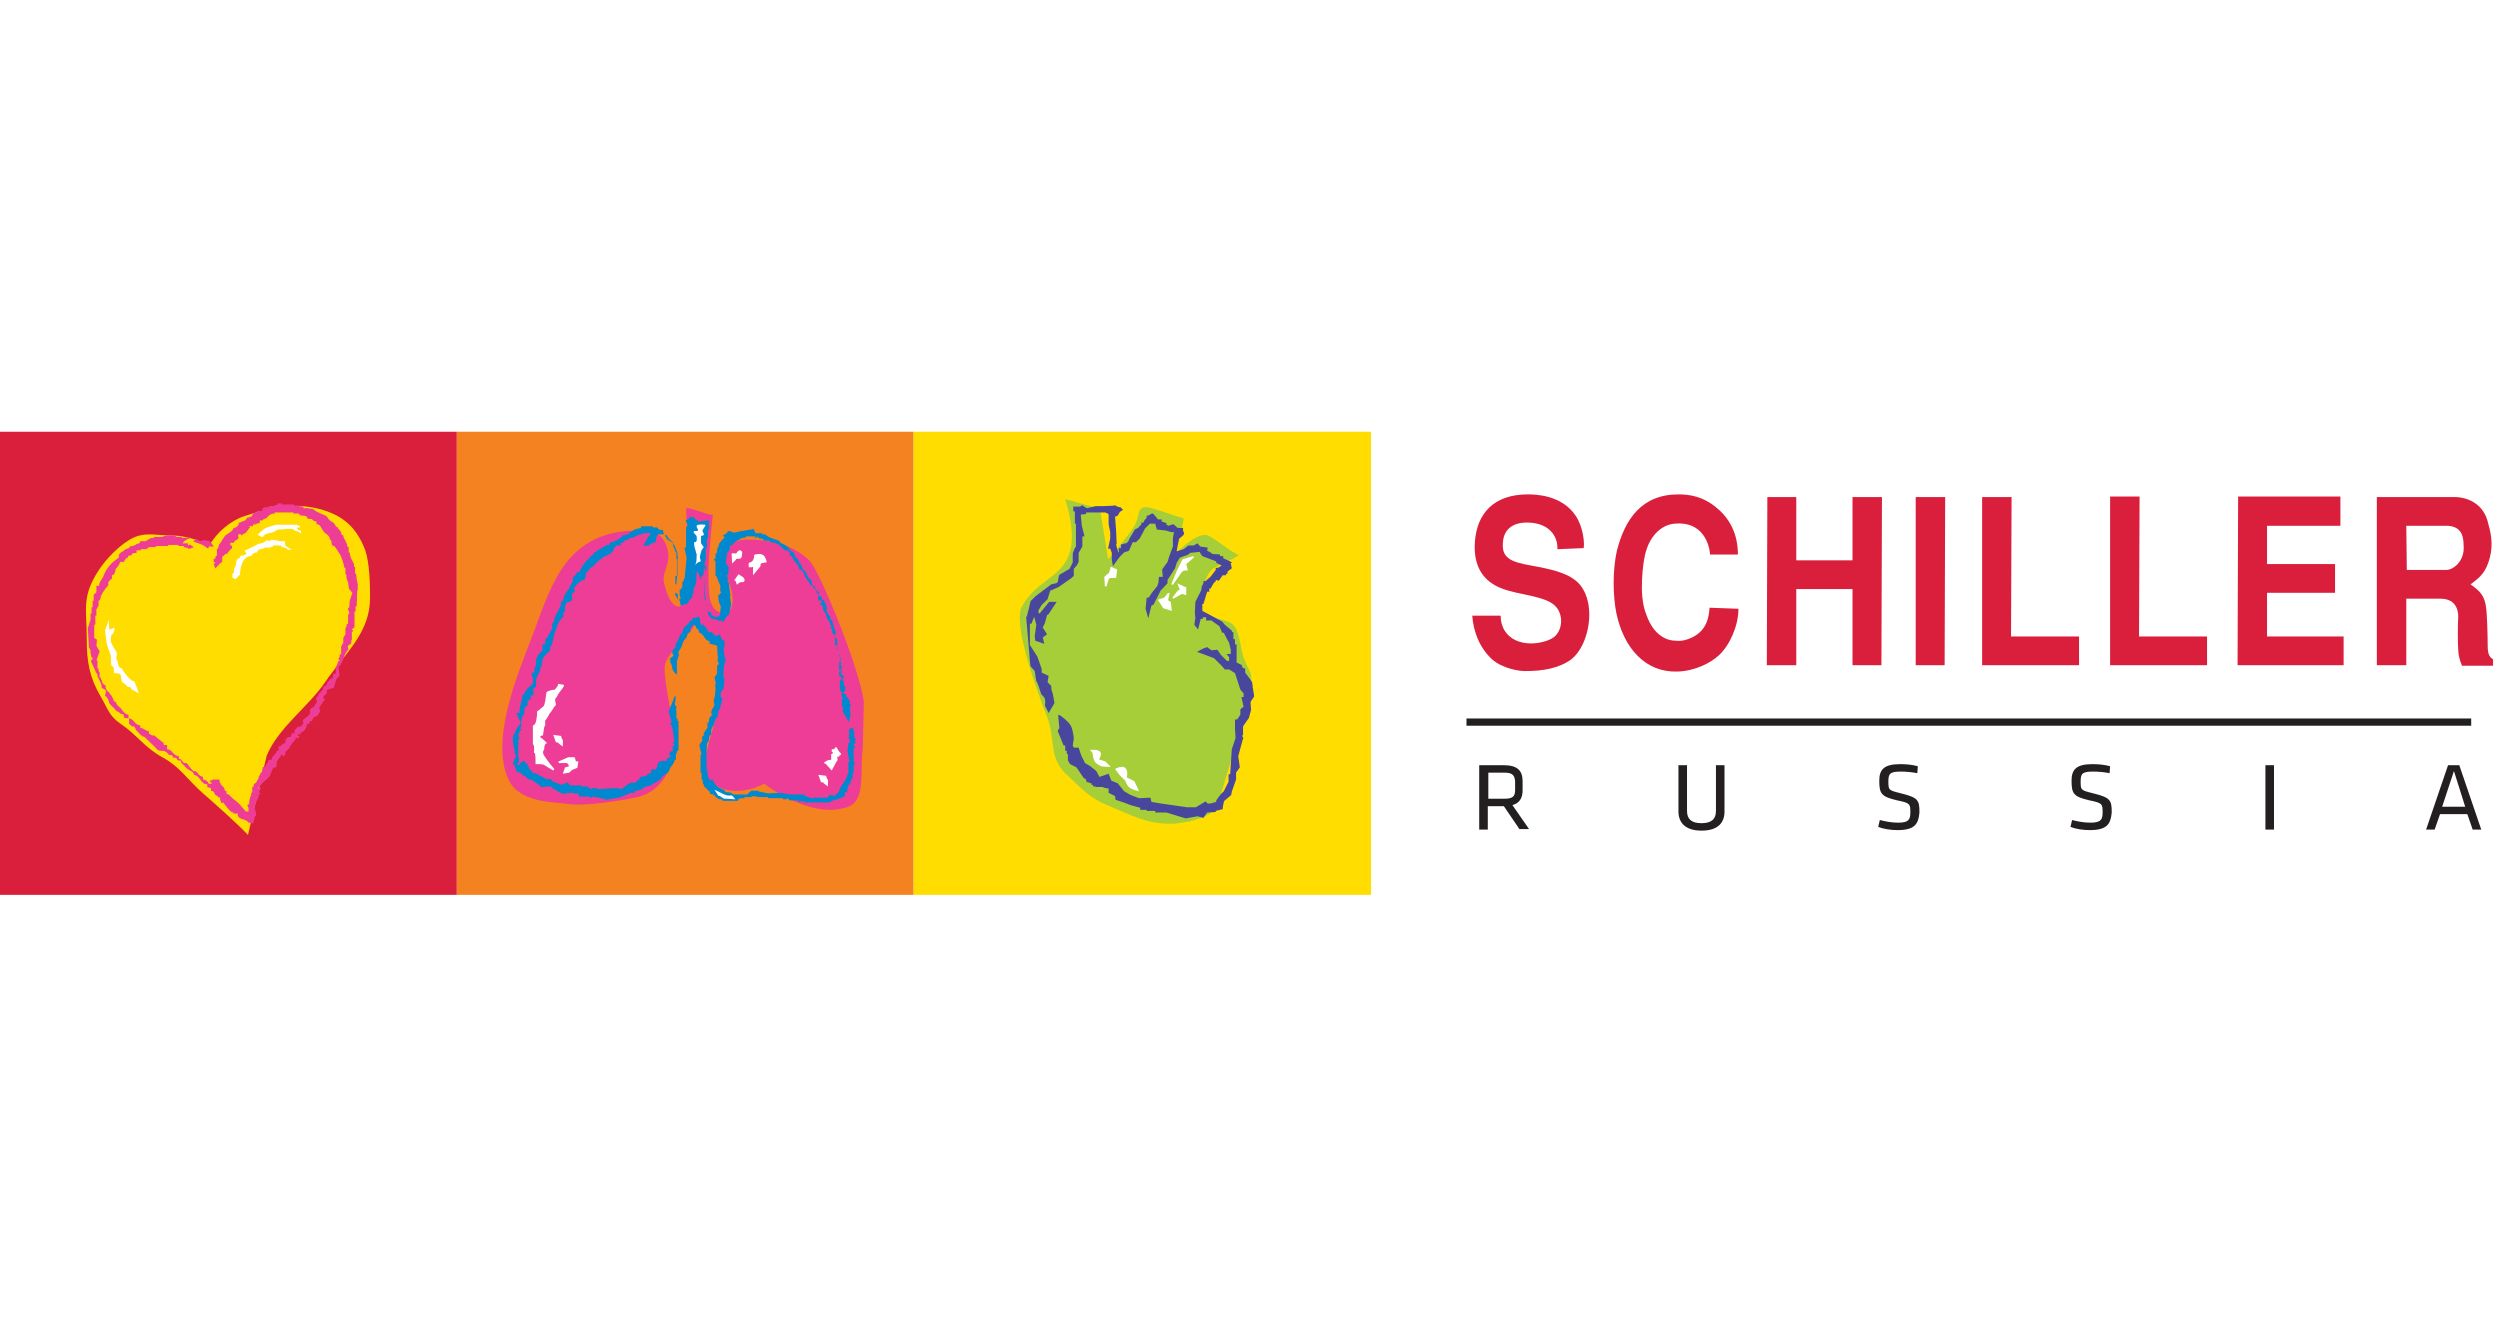 <?xml version="1.0" encoding="UTF-8"?> <svg xmlns="http://www.w3.org/2000/svg" width="718" height="381" viewBox="0 0 718 381" fill="none"> <rect width="718" height="381" fill="white"></rect> <g clip-path="url(#clip0_324_74)"> <path d="M421.174 207.389H709.727" stroke="#231F20" stroke-width="2.08" stroke-miterlimit="10"></path> <path fill-rule="evenodd" clip-rule="evenodd" d="M682.625 191.038H691.085V171.937H700.929C703.851 171.937 705.851 173.465 706.005 176.827C705.851 180.341 705.851 184.162 706.005 186.607C706.005 188.135 706.466 189.663 707.081 191.191H716.002V189.357C715.08 188.746 714.464 188.135 714.464 185.384C714.464 182.939 714.311 176.521 714.003 174.535C713.541 170.103 710.927 169.034 709.542 167.811C712.311 165.825 714.003 164.296 715.08 160.171C716.156 156.045 715.233 152.53 714.618 150.391C713.541 145.195 709.388 142.903 705.236 142.75H682.625V191.038ZM691.085 151.002H702.467C706.158 151.002 707.543 152.989 707.543 156.503C708.004 161.24 704.466 163.685 702.621 163.685H691.239L691.085 151.002Z" fill="#DA1F3D"></path> <path fill-rule="evenodd" clip-rule="evenodd" d="M642.787 142.598L642.633 191.038H673.088V182.787H651.093V170.256H670.627V162.005H651.093V151.002H672.165V142.598H642.787Z" fill="#DA1F3D"></path> <path fill-rule="evenodd" clip-rule="evenodd" d="M569.266 142.75V191.038H597.106V182.786H577.572L577.725 142.75H569.266Z" fill="#DA1F3D"></path> <path fill-rule="evenodd" clip-rule="evenodd" d="M606.025 142.598V191.038H633.866V182.787H614.331L614.485 142.598H606.025Z" fill="#DA1F3D"></path> <path fill-rule="evenodd" clip-rule="evenodd" d="M558.651 142.75H550.191V191.038H558.497L558.651 142.75Z" fill="#DA1F3D"></path> <path fill-rule="evenodd" clip-rule="evenodd" d="M507.43 191.038H515.889V169.186H532.04V191.038H540.346L540.499 142.75H532.04V160.935H515.889V142.75H507.584L507.43 191.038Z" fill="#DA1F3D"></path> <path fill-rule="evenodd" clip-rule="evenodd" d="M490.974 174.535C490.82 176.674 490.513 181.564 484.821 183.551C483.591 184.009 482.36 184.162 481.284 184.009C480.053 184.009 478.977 183.703 478.054 183.245C475.9 182.175 474.055 180.036 472.824 176.521C471.594 173.465 471.44 169.798 471.594 166.436C471.747 162.921 472.209 159.865 472.824 158.031C474.055 153.906 477.131 150.697 480.976 150.391C489.128 149.627 490.974 156.503 491.128 159.254H499.126C499.126 156.809 498.818 150.544 492.974 145.807C488.974 142.445 484.975 141.987 482.053 141.987C471.44 141.987 466.671 149.169 464.364 158.184C463.749 160.935 463.441 164.297 463.441 167.506C463.441 170.715 463.749 173.771 464.21 176.063C466.364 186.301 472.67 193.177 481.745 192.872C486.821 192.719 491.282 190.427 493.743 188.135C496.819 185.231 499.28 179.73 499.28 174.84L490.974 174.535Z" fill="#DA1F3D"></path> <path fill-rule="evenodd" clip-rule="evenodd" d="M454.827 157.42C455.135 155.892 454.673 151.308 452.52 148.099C448.521 142.139 440.984 141.987 438.831 141.987C428.833 141.987 424.218 147.64 423.603 155.434C422.988 163.227 426.526 167.047 430.986 168.881C436.216 171.02 444.214 171.02 446.983 174.382C448.982 176.827 448.675 180.494 446.829 182.481C445.752 183.703 443.137 184.62 440.369 184.773C437.6 184.926 434.524 184.162 432.678 181.87C431.294 180.189 430.986 178.202 430.986 176.827H422.834C423.142 181.411 424.987 186.148 428.525 189.357C431.448 191.955 436.37 192.872 438.523 192.719C442.984 192.719 447.752 191.955 451.289 189.357C456.365 185.384 458.519 173.924 453.904 168.117C451.443 165.061 447.136 163.838 441.599 162.769C435.908 161.699 431.448 161.24 431.601 156.503C431.601 151.614 434.985 149.933 438.984 150.085C444.675 150.238 447.444 153.753 447.29 157.726L454.827 157.42Z" fill="#DA1F3D"></path> <path d="M0 120.594H131.203V260.261H0V120.594Z" fill="#DA1F3D"></path> <path d="M60.14 156.656C56.449 154.823 52.757 153.753 48.604 153.753C44.913 153.753 41.836 152.836 38.453 154.364C34.761 156.045 30.454 160.477 28.301 163.838C23.379 171.479 24.917 174.688 24.917 183.703C24.917 189.969 25.686 194.553 28.916 200.054C30.916 203.416 31.377 205.708 34.607 207.847C39.529 211.209 41.375 214.571 46.605 217.474C51.681 220.225 53.68 223.739 58.141 227.712C61.986 231.074 67.523 235.964 71.215 239.784L76.598 217.016C79.982 208.917 88.442 203.11 93.364 195.928C99.209 187.371 106.284 181.87 106.284 171.632C106.284 167.811 106.13 161.546 104.9 158.032C102.285 151.155 98.132 147.488 90.134 145.807C82.751 144.279 74.291 146.877 70.138 148.252C66.293 149.474 62.14 152.989 60.14 156.656Z" fill="#FFDD00"></path> <path d="M59.833 157.573C59.679 157.573 58.602 156.657 58.141 156.504C57.525 156.198 55.68 155.587 55.68 155.587H55.526L56.295 154.67C56.295 154.67 56.295 154.67 56.449 154.823C56.602 154.976 56.91 155.281 57.371 155.434C57.371 155.434 57.371 155.434 57.525 155.434C57.679 155.434 57.833 155.434 57.987 155.281C58.141 155.281 58.294 155.129 58.602 155.129C58.756 155.129 58.756 155.129 58.91 155.129C59.063 155.281 59.217 155.281 59.525 155.281C59.679 155.281 59.986 155.281 60.14 155.434C60.602 155.74 60.909 156.198 61.063 156.504C61.217 156.657 61.217 156.809 61.371 156.809V156.962H59.986L59.833 157.573ZM72.753 236.423L71.368 236.27C71.215 235.811 69.83 235.2 69.369 235.2L68.6 234.742C68.6 234.589 68.446 234.436 68.292 234.436V233.672H67.062V233.366H66.908C66.754 233.214 66.447 233.214 66.293 233.061C65.831 232.755 64.293 230.769 63.986 230.31C63.986 230.463 63.986 230.463 63.986 230.616H63.524C63.524 230.158 63.37 229.852 63.216 229.852V229.088C62.909 229.088 62.601 228.935 62.447 228.629C62.14 228.477 61.986 228.324 61.678 228.171C61.678 227.56 61.217 227.101 60.602 227.101V226.337C60.294 226.337 60.14 226.184 59.986 226.184C59.833 226.184 59.679 226.032 59.525 226.032V225.268C58.602 225.268 57.987 224.656 57.525 223.892C57.064 223.281 56.602 222.67 55.68 222.517C55.68 221.906 55.218 221.6 54.603 221.295C54.295 221.142 53.988 220.989 53.68 220.683C53.372 220.378 53.065 220.072 52.911 219.919C52.603 219.614 52.45 219.461 52.142 219.155C51.988 219.002 51.988 218.85 51.988 218.697C51.988 218.544 51.834 218.391 51.681 218.391C51.527 218.391 51.527 218.391 51.373 218.391H51.219H51.065C50.911 218.238 50.911 218.086 50.758 217.933C50.758 217.78 50.604 217.627 50.45 217.627C50.296 217.627 50.296 217.627 50.142 217.627H49.989H49.835C49.681 217.474 49.681 217.322 49.527 217.169C49.527 217.016 49.373 216.863 49.219 216.863C49.066 216.863 49.066 216.863 48.912 216.863H48.758H48.604C48.45 216.71 48.297 216.558 48.143 216.405C47.989 216.099 47.681 215.946 47.374 215.794C47.22 215.641 46.912 215.641 46.451 215.641C45.989 215.641 45.374 215.488 45.22 215.335C43.99 213.96 43.374 213.501 42.452 212.585C42.144 212.279 41.836 211.973 41.529 211.668C41.375 211.668 41.375 211.515 41.221 211.515H41.067C40.913 211.515 40.76 211.515 40.76 211.362C40.298 210.904 39.837 210.598 39.529 210.14C39.375 209.987 39.375 209.987 39.222 209.834C39.068 209.681 38.914 209.528 38.914 209.223C38.76 208.917 38.606 208.764 38.453 208.612C38.299 208.612 38.299 208.612 38.145 208.612H37.991H37.837C37.684 208.459 37.684 208.306 37.53 208.306C37.376 208.153 37.222 208 37.068 207.847V206.319C36.607 206.319 35.684 206.167 35.684 206.167V206.014C35.684 206.014 35.53 205.555 35.376 205.097C34.761 205.097 34.453 204.944 34.3 204.638C34.146 204.486 33.838 204.333 33.377 204.18C33.377 204.027 32.915 203.569 32.608 203.263C32.146 202.805 31.839 202.499 31.531 202.194C31.377 201.888 31.223 201.582 31.223 201.277C30.916 200.665 30.762 200.054 30.147 199.901L30.454 198.373C30.3 198.221 29.993 198.068 29.993 197.915L29.224 197.609C29.224 196.54 28.762 195.776 28.301 194.859C28.301 194.706 28.147 194.553 28.147 194.553C27.993 194.4 27.993 194.095 27.993 193.942C27.993 193.636 27.993 193.483 27.686 193.331L26.148 189.969C26.148 189.969 26.148 189.969 26.148 189.816C26.148 189.663 26.455 189.358 26.609 189.205V188.899C26.455 188.899 26.455 188.899 26.301 188.899C26.148 188.135 25.994 187.371 25.994 187.371H25.84L26.148 186.76C25.994 186.76 25.994 186.76 25.84 186.76C25.84 186.301 25.686 185.996 25.532 185.996L25.225 180.189C25.378 180.189 25.532 179.425 25.686 178.967C25.84 178.355 25.994 178.05 25.994 178.05V176.216C26.148 176.216 26.148 176.216 26.301 176.216V174.382C26.455 174.382 26.455 174.382 26.609 174.382V172.549C26.763 172.549 26.763 172.549 26.917 172.549V170.715C27.07 170.715 27.224 170.562 27.378 170.409C27.532 170.257 27.532 170.257 27.686 170.104V168.27H28.455C28.455 167.506 28.762 167.048 29.07 166.589C29.224 166.284 29.378 166.131 29.531 165.825C29.685 165.519 29.839 165.367 29.839 165.061C30.454 163.686 31.07 162.769 32.3 161.546C32.608 161.241 32.915 161.088 33.069 160.935C33.377 160.63 33.838 160.477 34.146 160.018C34.3 159.866 34.146 159.866 34.146 159.713C34.146 159.56 34.146 159.407 34.146 159.254C34.3 159.102 34.453 159.102 34.453 158.949C34.607 158.796 34.761 158.643 34.915 158.49C35.222 158.49 35.376 158.337 35.684 158.032C35.838 157.879 35.992 157.726 36.145 157.726C36.299 157.573 36.453 157.573 36.607 157.573C36.914 157.421 37.222 157.421 37.222 156.962C37.53 156.962 39.068 156.657 39.222 156.198C39.683 156.198 40.298 156.045 40.298 155.434H41.836C41.99 155.281 42.298 155.129 42.759 154.823C42.913 154.823 43.067 154.67 43.067 154.67C43.221 154.517 43.528 154.517 43.682 154.517C43.99 154.517 44.144 154.517 44.297 154.212H46.605C46.758 154.059 47.835 153.753 48.143 153.753H48.297H50.142C50.296 153.753 50.45 154.059 50.604 154.212H52.142C52.142 154.364 52.142 154.364 52.296 154.517L54.603 154.364V154.517C54.449 154.67 53.988 154.823 53.834 154.823C53.68 154.976 53.219 155.281 53.065 155.281C52.757 155.587 52.45 155.893 52.45 156.045H53.988V156.657C54.142 156.657 54.295 156.504 54.449 156.351C54.757 156.504 55.526 156.962 55.526 157.115L55.68 157.268H55.526C55.064 157.268 54.757 157.421 54.757 157.573H53.988C53.834 157.268 53.68 157.268 53.372 157.268C53.065 157.268 52.757 157.115 52.757 156.809H51.219C51.219 156.657 51.219 156.657 51.219 156.504H48.297C48.297 156.657 48.297 156.657 48.297 156.809H44.759C44.759 156.962 44.759 156.962 44.759 157.115H42.913C42.913 157.115 42.759 157.268 42.605 157.268C42.452 157.421 42.144 157.573 41.99 157.726H40.452C40.452 157.879 40.452 157.879 40.452 158.032H39.222V158.796C38.299 158.796 37.837 158.949 37.684 159.56H36.914L36.607 160.324H36.453C36.453 160.171 36.453 160.171 36.453 160.018L35.376 161.546V161.394C35.376 161.394 35.376 161.394 34.915 161.394C34.761 161.394 34.453 161.394 34.453 161.394C34.453 162.158 33.377 163.227 33.223 163.38C33.223 163.686 32.915 164.755 32.761 164.908C32.761 165.061 32.608 165.061 32.454 165.061C32.3 165.061 32.146 165.214 32.146 165.367C32.146 165.519 32.146 165.519 32.146 165.672C32.146 165.825 32.3 165.978 32.146 166.131C31.992 166.284 31.839 166.436 31.685 166.589C31.377 166.742 31.223 167.048 31.07 167.353C31.07 167.506 31.07 167.506 31.07 167.659C31.07 167.812 31.223 167.964 31.07 168.117C30.147 169.187 29.685 169.798 29.07 171.021C28.916 171.173 28.916 171.479 28.916 171.632C28.762 172.09 28.762 172.396 28.301 172.549V174.077C28.147 174.077 27.993 174.382 27.993 174.535C27.839 174.688 27.839 174.841 27.686 174.994V176.827C27.532 176.827 27.532 176.827 27.378 176.827V179.425C27.224 179.425 27.224 179.425 27.07 179.425V183.245C27.224 183.245 27.224 183.398 27.378 183.398C27.532 183.551 27.686 183.551 27.839 183.704L27.686 185.537C27.839 185.537 27.839 185.843 28.147 186.301C28.301 186.607 28.608 187.066 28.608 187.066L27.686 189.663C27.839 189.663 27.839 189.663 27.993 189.663V191.955C28.147 191.955 28.147 191.955 28.301 191.955V192.108C28.301 192.567 28.301 193.025 28.608 193.025V194.553C28.762 194.553 28.762 194.553 28.916 194.553C28.916 195.012 29.07 195.317 29.224 195.317C29.224 196.081 29.685 196.692 30.3 196.845C30.3 197.304 30.454 198.526 31.377 198.832C31.377 199.137 31.531 199.29 31.839 199.596C31.992 199.749 32.146 199.901 32.146 200.054C32.3 200.207 32.3 200.36 32.454 200.665C32.608 201.124 32.761 201.582 33.377 201.735C33.377 202.346 33.838 202.652 34.3 203.11C34.453 203.263 34.761 203.416 34.915 203.722C35.069 203.874 35.222 204.18 35.376 204.333C35.838 204.791 36.145 205.25 36.914 205.25V206.319C37.684 206.319 38.145 206.778 38.606 207.389C39.068 207.847 39.529 208.306 40.298 208.306V209.07C40.76 209.07 41.067 209.223 41.529 209.528C41.836 209.681 42.144 209.987 42.759 209.987V210.751C43.067 210.751 43.221 210.904 43.374 211.056C43.528 211.056 43.528 211.209 43.682 211.209C43.836 211.209 43.836 211.209 43.99 211.209H44.144H44.297C44.605 211.515 45.066 211.82 45.374 212.126C45.528 212.279 45.682 212.432 45.836 212.432C45.989 212.585 45.989 212.585 46.143 212.737C46.451 213.043 46.605 213.196 46.912 213.196C46.912 213.501 47.066 213.807 47.066 213.96H47.22C47.374 213.96 47.528 213.96 47.681 213.96C47.835 213.96 47.989 213.96 47.989 213.96V215.182C48.758 215.182 49.219 215.641 49.681 216.252C50.142 216.71 50.604 217.169 51.373 217.169V217.933C51.834 217.933 52.142 218.238 52.296 218.544C52.45 218.697 52.603 219.002 52.911 219.155C53.065 219.155 53.065 219.155 53.219 219.155H53.372H53.526C53.988 219.461 54.142 219.919 54.449 220.225C54.757 220.683 55.064 220.989 55.526 221.447C55.68 221.447 55.68 221.447 55.833 221.447H55.987C56.141 221.447 56.141 221.447 56.295 221.6C56.602 221.753 56.756 222.059 56.91 222.211C57.218 222.67 57.679 222.976 58.294 223.128V223.892C59.063 223.892 59.679 224.351 59.986 225.115H60.755C60.755 225.115 60.755 225.115 60.755 224.962C60.755 224.962 60.755 224.962 60.755 224.809C60.755 224.656 60.602 224.656 60.448 224.656H60.294V224.198C60.755 224.198 61.063 224.045 61.063 223.892H63.063V224.045C63.063 224.504 63.063 224.962 63.37 224.962C63.37 225.268 63.524 225.42 63.832 225.726C63.986 225.879 64.139 226.032 64.293 226.184C64.447 226.337 64.447 226.49 64.447 226.643C64.601 226.949 64.601 227.254 65.062 227.254V228.018C65.677 228.018 65.985 228.477 66.293 228.782C66.447 228.935 66.447 228.935 66.6 229.088C66.908 229.393 67.216 229.699 67.523 229.852C67.831 230.158 68.138 230.31 68.6 230.769C69.215 231.38 70.446 232.908 70.6 233.061H71.368V231.991C71.368 231.991 71.215 231.838 71.215 231.686C71.215 231.533 71.061 231.38 71.061 231.38H70.907L71.061 231.227C71.061 231.227 71.368 230.922 71.522 230.922C71.522 230.616 71.676 229.241 71.984 228.629C72.138 228.477 72.138 228.324 72.138 228.171C72.138 227.865 72.138 227.56 72.445 227.56C72.445 226.184 72.445 226.032 72.445 226.032H72.753C72.753 225.42 73.061 224.962 73.522 224.809L74.291 223.434C74.291 223.128 74.291 222.67 74.752 222.517V222.211C74.752 222.059 74.906 221.906 75.214 221.753C75.214 221.447 75.368 221.142 75.368 220.836C75.368 220.683 75.522 220.378 75.522 220.225H76.29C76.29 219.767 76.444 219.461 76.752 219.155C76.906 218.85 77.06 218.697 77.213 218.238H77.983C77.983 217.627 78.444 217.169 78.752 216.863C79.059 216.558 79.367 216.099 79.521 215.641H79.982V214.418C80.444 214.418 80.597 214.113 80.905 213.96C81.059 213.807 81.059 213.807 81.213 213.654C81.366 213.501 81.52 213.501 81.674 213.501C81.828 213.501 81.982 213.349 81.982 213.196C81.982 213.043 81.982 213.043 81.982 212.89C81.982 212.737 81.828 212.585 81.982 212.432C82.135 212.279 82.289 212.279 82.289 212.126C82.443 211.973 82.597 211.82 82.751 211.668H83.52C83.52 211.362 83.674 211.209 83.674 211.056C83.674 210.904 83.827 210.751 83.827 210.598H84.596C84.596 210.445 84.596 210.292 84.596 210.292C84.596 209.987 84.443 209.834 84.75 209.528C84.904 209.376 85.058 209.376 85.058 209.223C85.212 209.07 85.365 208.917 85.519 208.764C86.288 208.764 86.75 208.459 87.057 207.847C87.211 207.695 87.057 207.542 87.057 207.389C87.057 207.236 86.904 206.931 87.057 206.778C87.365 206.472 87.673 206.167 87.98 206.014C88.442 205.708 88.749 205.403 89.057 204.791C89.211 204.638 89.057 204.486 89.057 204.333C89.057 204.18 88.903 203.874 89.057 203.722C89.211 203.569 89.519 203.416 89.672 203.263C89.98 203.11 90.134 203.11 90.287 202.805C90.287 202.652 90.441 202.499 90.441 202.499C90.595 202.194 90.749 201.888 91.057 201.735L90.749 200.36C91.21 200.207 91.518 199.749 91.518 199.29L92.749 198.068C92.749 197.304 93.056 197.151 93.364 196.998C93.671 196.845 93.979 196.692 93.979 196.081L95.056 194.859C95.056 194.859 95.056 194.859 95.21 194.859C95.363 194.859 95.517 194.859 95.671 194.4C95.671 194.247 95.671 194.095 95.671 194.095C95.671 193.942 95.517 193.789 95.671 193.636C95.825 193.483 95.979 193.483 96.132 193.483C96.286 193.483 96.44 193.483 96.44 193.331C96.594 193.025 96.44 192.719 96.44 192.414C96.44 191.955 96.286 191.497 96.594 191.344L97.209 189.816C97.363 189.816 97.363 189.816 97.517 189.816V189.51C97.363 189.51 97.363 189.51 97.209 189.51V189.052C97.517 188.899 97.517 188.746 97.517 188.441C97.517 188.135 97.671 187.83 97.978 187.83V185.537C98.132 185.537 98.286 185.232 98.286 185.079C98.44 184.926 98.44 184.773 98.593 184.621V183.092C98.747 183.092 98.901 182.787 98.901 182.634C99.055 182.481 99.055 182.328 99.209 182.176V180.342C99.516 180.189 99.516 180.036 99.516 179.731C99.516 179.425 99.67 179.119 99.978 179.119V176.522C100.132 176.522 100.285 176.216 100.285 175.91C100.285 175.758 100.285 175.452 99.978 175.299V174.535C100.132 174.535 100.132 174.535 100.285 174.535L100.439 172.549L101.208 170.257L100.285 169.187C100.132 169.034 100.132 168.423 99.978 167.2C99.978 167.2 99.824 166.895 99.67 166.589C99.67 166.436 99.516 165.978 99.516 165.978V165.825C99.516 165.367 99.516 164.908 99.209 164.908V163.075C99.055 163.075 99.055 163.075 98.901 163.075C98.901 162.463 98.132 160.171 97.824 159.56C97.517 159.102 96.44 157.268 96.132 156.962C95.979 156.809 95.979 156.809 95.825 156.809C95.671 156.809 95.517 156.657 95.363 156.504C95.21 156.198 95.21 156.045 95.21 155.74C95.21 155.281 95.056 154.976 94.748 154.976C94.748 154.212 94.287 153.753 93.671 153.295C93.364 153.142 93.056 152.836 92.902 152.531C92.595 152.225 92.441 151.92 92.287 151.614C91.98 151.003 91.672 150.544 90.903 150.544V149.78C90.441 149.78 90.134 149.627 89.826 149.322C89.672 149.169 89.519 149.016 89.211 149.016C89.057 149.016 89.057 149.016 88.903 149.016C88.749 149.016 88.596 149.016 88.442 149.016C88.288 148.863 88.288 148.711 88.134 148.558C88.134 148.405 87.98 148.252 87.826 148.252C87.519 148.099 87.211 148.099 86.904 148.099C86.442 148.099 85.981 147.947 85.827 147.488H84.289C84.289 147.335 84.289 147.335 84.289 147.182H78.905C78.905 147.335 78.905 147.335 78.905 147.488C77.829 147.488 77.213 147.947 76.598 148.711C76.444 148.863 76.29 148.863 75.983 149.016C75.675 149.169 75.522 149.169 75.368 149.475H74.599V150.239C73.983 150.239 73.676 150.391 73.214 150.697H73.061V150.544C73.061 150.391 73.061 150.391 73.061 150.239L72.291 151.461V151.308C72.291 151.155 72.291 151.155 72.291 151.003C71.984 151.003 71.676 151.155 71.522 151.155C71.522 151.308 71.676 151.308 71.83 151.308H71.984C71.984 151.308 71.676 151.614 71.522 151.767C71.215 152.225 71.061 152.531 70.907 152.531C70.753 152.531 70.753 152.684 70.753 152.836V152.989C70.292 152.989 69.369 153.753 69.369 153.753H69.215V153.6C69.215 153.448 69.061 153.448 68.907 153.295C68.907 153.448 68.754 153.448 68.6 153.448C68.446 153.448 68.446 153.6 68.446 153.6C68.292 153.753 68.446 153.906 68.446 154.059C68.446 154.212 68.6 154.517 68.446 154.67C68.292 154.823 68.138 154.976 67.831 155.129C67.523 155.281 67.216 155.434 67.216 155.893H66.139V156.657C66.139 156.657 66.139 156.657 66.293 156.657C66.293 156.657 66.293 156.657 66.447 156.657C66.6 156.657 66.6 156.657 66.6 156.657V156.809C66.6 156.962 66.754 157.115 66.6 157.421C66.6 157.573 66.293 157.726 66.139 157.879L65.062 159.102C65.216 159.102 65.216 159.102 65.37 159.102V158.949C64.908 158.949 64.755 159.102 64.447 159.407C64.293 159.56 64.139 159.713 63.832 159.866V161.394C63.216 161.546 61.986 163.227 61.832 163.227V163.38L61.371 161.852C61.525 161.852 61.678 161.852 61.832 161.699V161.546C61.678 161.546 61.525 161.546 61.371 161.394V160.477H61.832C61.832 160.171 61.832 159.713 62.294 159.56V157.726C62.601 157.573 62.755 157.268 62.755 156.962C62.755 156.657 62.909 156.351 63.063 156.198C63.524 155.74 63.678 155.281 63.986 154.823C64.139 154.67 64.139 154.517 64.293 154.364C64.601 153.753 65.216 153.448 65.677 153.142C66.293 152.684 66.908 152.378 67.062 151.614C67.831 151.614 68.6 151.003 68.6 150.086C69.061 150.086 69.369 149.933 69.369 149.78C70.138 149.78 70.753 149.322 70.907 148.711C71.215 148.711 72.138 148.405 72.291 148.252C72.445 148.099 72.445 148.099 72.445 147.947C72.445 147.794 72.599 147.641 72.753 147.488C72.907 147.335 73.061 147.335 73.214 147.335C73.522 147.182 73.829 147.182 73.829 146.724H75.368V145.96C75.675 145.96 76.444 145.502 76.444 145.502V145.654C76.444 145.807 76.444 145.807 76.444 145.96H76.598C76.598 145.807 76.598 145.807 76.598 145.654C77.06 145.654 77.367 145.502 77.367 145.349H78.905C78.905 145.196 78.905 145.196 78.905 145.043H79.674V144.585H80.905C80.905 144.738 80.905 144.738 80.905 144.89H84.443C84.443 145.043 84.443 145.043 84.443 145.196H85.981C86.135 145.502 86.288 145.502 86.596 145.502C86.904 145.502 87.211 145.654 87.211 145.96H88.749C88.749 146.113 89.057 146.113 89.365 146.113C89.519 146.113 89.826 146.113 89.98 146.266C90.749 146.877 91.364 147.182 92.133 147.488C92.595 147.641 93.056 147.947 93.518 148.099C93.825 148.252 93.979 148.558 94.133 148.711C94.287 148.863 94.287 149.016 94.441 149.169C94.748 149.475 94.902 149.627 95.21 149.78C95.517 149.933 95.825 150.086 95.979 150.391C96.132 150.544 96.286 150.697 96.286 150.85C96.44 151.155 96.594 151.461 97.055 151.461C97.055 151.767 97.209 151.92 97.517 152.225C97.671 152.378 97.824 152.531 97.824 152.684C97.978 152.836 97.978 152.989 97.978 153.142C98.132 153.448 98.132 153.753 98.593 153.753C98.593 154.364 98.901 154.823 99.209 155.281C99.209 155.434 99.362 155.587 99.362 155.587C99.516 155.893 99.516 156.045 99.67 156.351C99.67 156.809 99.824 157.115 100.132 157.115V158.643C100.285 158.643 100.285 158.643 100.439 158.643C100.439 159.713 100.901 160.477 101.362 161.394C101.362 161.546 101.516 161.699 101.516 161.699C101.67 161.852 101.67 162.158 101.67 162.311C101.67 162.616 101.67 162.769 101.977 162.922V164.755C102.131 164.755 102.131 164.755 102.285 164.755L102.439 166.436C102.439 166.436 102.593 166.742 102.593 167.048C102.593 167.2 102.593 167.506 102.746 167.506V167.812C102.746 167.964 102.746 168.423 102.746 168.728C102.746 169.34 102.746 169.645 102.593 169.645L102.439 174.077C102.285 174.077 102.285 174.077 102.131 174.077V175.605C101.977 175.605 101.977 175.605 101.823 175.605V180.189C101.67 180.189 101.516 180.342 101.362 180.495C101.208 180.648 101.208 180.648 101.054 180.8V180.953C101.208 180.953 101.208 180.953 101.362 180.953V181.412C101.208 181.412 101.208 181.412 101.054 181.412V183.704C100.901 183.704 100.901 184.009 100.901 184.315C100.901 184.468 100.901 184.773 100.747 184.926C100.593 185.079 100.439 185.079 100.285 185.232C100.132 185.232 99.978 185.385 99.978 185.537C99.824 185.69 99.978 185.843 99.978 185.996C99.978 186.149 100.132 186.454 99.978 186.607C99.209 187.524 98.901 188.135 98.747 188.899C98.593 189.358 98.44 189.816 97.978 190.58C97.978 190.733 97.824 190.733 97.824 190.886C97.671 191.191 97.671 191.191 97.363 191.344C97.363 191.344 97.209 191.344 97.209 191.497L97.517 194.095L96.748 194.859C96.594 195.012 96.132 196.54 95.825 197.609H95.671C95.517 197.609 95.21 197.762 94.902 197.762C94.594 197.915 94.287 198.068 94.133 198.068H93.825C93.825 198.221 93.825 198.373 93.825 198.526C93.825 198.832 93.979 198.985 93.671 199.29C93.518 199.443 93.518 199.443 93.364 199.596C93.056 199.749 92.902 199.901 92.902 200.207C92.902 200.36 92.902 200.665 93.21 200.818H93.364C93.21 200.971 93.056 201.277 92.902 201.43L92.287 202.346C92.133 202.346 91.98 202.652 91.98 202.805C91.826 202.958 91.826 203.11 91.672 203.263L91.98 204.18L91.21 205.555C90.134 205.861 89.672 206.319 89.672 207.083H88.903V207.847H88.134C88.134 208.764 87.826 209.223 87.365 209.834C87.211 209.987 87.057 210.14 86.904 210.14C86.596 210.292 86.288 210.445 86.288 210.904H85.519C85.519 210.904 85.519 210.904 85.519 211.056C85.519 211.056 85.519 211.056 85.519 211.209C85.519 211.362 85.673 211.362 85.827 211.362H85.981V211.668C85.827 211.668 85.673 211.82 85.673 211.973H84.904C84.904 212.432 84.596 212.737 84.289 213.043C83.981 213.349 83.827 213.501 83.674 213.96C83.52 214.113 83.366 214.265 83.212 214.418V214.724L82.751 215.182L81.982 215.946V216.099C81.982 216.405 81.982 216.71 81.674 217.016L81.52 217.169C81.366 217.169 81.213 217.016 81.059 216.863L80.905 216.71C80.751 216.71 80.597 216.863 80.597 217.169C80.597 217.322 80.444 217.474 80.29 217.627C79.828 218.086 79.521 218.697 79.521 218.85C79.521 219.002 79.367 219.767 79.367 220.378C78.905 220.378 78.444 220.378 78.29 220.836C78.29 220.989 78.136 221.295 77.983 221.6C77.829 222.211 77.521 222.823 77.367 222.976C77.06 223.434 76.29 224.198 76.137 224.198C75.983 224.198 74.752 225.573 73.983 226.49L75.06 226.184L74.445 227.254C74.445 227.407 74.445 227.56 74.599 227.713C74.599 227.865 74.752 228.018 74.752 228.171C74.445 228.171 74.137 228.324 73.983 228.324C73.983 228.477 74.137 228.477 74.291 228.477H74.445L73.676 230.158L73.061 232.144C73.214 232.297 73.676 233.519 73.522 234.131C73.522 234.436 73.368 234.436 73.214 234.436L72.753 236.423Z" fill="#EE3D96"></path> <path d="M67.525 166.436C67.371 166.131 67.217 165.978 66.756 165.978V164.755C67.217 164.603 67.217 164.297 67.217 163.839C67.217 163.533 67.217 163.075 67.525 162.769C67.679 162.616 67.833 162.005 67.833 161.546C67.833 161.088 67.986 160.935 67.986 160.782C68.14 160.63 68.294 160.477 68.602 160.324C68.909 160.171 69.063 160.018 69.063 159.56H69.832C70.14 159.407 70.601 159.101 70.755 159.101C70.755 158.949 70.448 158.49 70.294 158.185V158.032H70.448C70.601 158.032 70.755 157.879 70.909 157.879C70.909 157.879 71.063 157.726 71.216 157.726C71.37 157.726 71.678 157.421 72.139 157.268C72.755 156.962 73.524 156.657 73.524 156.504C73.677 156.504 73.831 156.351 74.293 156.198C75.062 156.045 76.292 155.74 76.292 155.281H77.831C77.831 155.128 77.831 155.128 77.831 154.976C79.215 155.128 79.984 155.281 80.291 155.434H81.83C81.983 155.74 81.83 156.045 81.83 156.198V156.351C81.83 156.809 83.214 157.573 83.675 157.726V157.879H82.599C82.445 157.421 81.983 157.421 81.676 157.268C81.214 157.115 80.753 157.115 80.599 156.657H78.446C78.446 156.809 78.446 156.809 78.446 156.962C77.984 156.962 77.831 157.115 77.677 157.268H75.831C75.831 157.421 75.831 157.421 75.677 157.573C75.216 157.573 73.985 157.726 73.831 158.643C73.062 158.643 72.601 158.949 72.293 159.56C72.293 159.56 72.139 159.713 71.986 159.713C71.37 159.713 69.217 160.018 68.909 165.061L67.525 166.436ZM75.523 154.212C74.754 154.212 73.985 153.448 73.831 153.448H73.985C74.139 153.448 74.447 153.142 74.754 152.836C75.062 152.531 75.523 152.225 75.831 151.919C77.061 151.155 79.522 150.697 79.522 150.697C79.522 150.697 79.676 150.697 79.984 150.697C80.445 150.697 81.061 150.697 81.676 150.697C82.291 150.697 82.906 150.697 83.368 150.697C83.675 150.697 83.829 150.697 83.829 150.697H85.367C85.367 151.003 85.675 151.003 86.136 151.003V151.461H85.367C85.367 151.461 85.367 151.461 85.367 151.614C85.367 151.614 85.367 151.614 85.367 151.767C85.367 152.225 85.983 152.378 86.444 152.378V153.142H86.136C85.983 152.684 85.521 152.684 85.213 152.531C84.752 152.378 84.291 152.378 84.137 151.919H81.983C81.83 151.919 81.522 152.072 79.83 152.072C79.83 152.072 79.522 152.225 79.061 152.531C78.753 152.684 78.292 152.836 78.138 152.989C77.215 152.989 75.677 153.448 75.523 154.212ZM39.839 199.137L37.685 197.915C37.685 197.456 37.378 197.304 37.07 197.304C36.762 197.304 36.455 197.151 36.301 196.845C36.147 196.692 35.84 196.387 35.532 196.234C35.378 196.081 35.224 195.928 35.071 195.928C34.917 195.623 34.917 195.164 34.763 194.706C34.763 194.095 34.609 193.636 34.301 193.483L32.763 193.331C32.763 193.025 32.609 191.955 32.609 191.65C32.609 191.497 32.456 191.497 32.302 191.344C32.148 191.344 31.994 191.191 31.994 191.038C31.84 190.733 31.84 188.746 31.84 188.441C31.84 188.288 31.687 187.982 31.225 186.607C30.918 185.69 30.61 184.773 30.61 184.621L30.148 180.953C30.302 180.8 31.071 178.661 31.071 178.203H31.225L31.379 180.8C31.533 180.8 32.302 180.495 32.763 180.342H32.917V180.495C32.917 180.495 32.763 182.023 31.994 182.328C31.84 182.94 31.687 184.468 31.994 184.773H32.148V184.926C32.148 185.232 33.379 187.218 33.532 187.371C33.532 187.677 33.532 187.83 33.532 188.135C33.379 188.899 33.379 189.816 33.84 189.969C33.84 190.733 33.994 191.344 34.455 191.803H34.609H34.763C34.763 191.803 34.917 191.803 34.917 191.955C36.916 195.012 37.993 195.623 38.608 195.776C38.608 195.776 39.839 198.679 39.839 199.137Z" fill="white"></path> <path d="M131.201 120.594H262.404V260.261H131.201V120.594Z" fill="#F58220"></path> <path d="M197.032 145.96L197.494 154.975C197.494 160.171 197.032 174.229 195.033 174.229C192.418 174.229 191.033 169.187 190.572 166.589C190.572 164.144 191.956 162.31 191.956 159.865C191.956 156.045 189.495 152.378 185.804 152.378C184.112 152.378 179.651 152.225 175.806 153.142C160.117 156.962 157.348 171.632 151.35 186.607C145.966 200.36 141.659 214.724 146.12 224.045C149.35 230.768 159.656 230.31 163.347 230.921C167.961 231.685 179.805 229.699 183.035 228.935C190.726 227.254 193.802 218.849 193.802 213.96C193.802 207.389 190.88 198.22 190.88 191.649C190.88 187.982 197.647 183.092 199.493 179.425C203.031 181.411 204.261 183.703 207.645 185.843C207.338 186.607 207.184 186.912 206.876 187.676V200.512C205.646 207.083 204.108 210.598 202.723 217.016V222.211C203.185 225.573 210.414 229.699 219.489 225.115C219.489 225.115 233.024 235.658 243.637 231.685C248.867 229.699 246.868 220.683 247.79 215.029L248.098 201.429C246.56 191.038 235.332 163.838 232.409 160.935C227.641 156.351 221.181 154.975 214.721 154.975C210.721 154.975 207.799 156.809 207.799 160.935C207.799 165.519 210.414 167.811 210.414 172.396C210.414 174.077 209.799 176.063 208.107 176.063C203.031 176.063 203.492 169.187 203.492 163.991C203.492 159.407 204.723 147.793 204.723 147.793C202.877 147.946 199.032 145.807 197.032 145.96Z" fill="#EE3D96"></path> <path d="M238.255 230.463H231.025V230.31C231.025 230.157 231.025 230.157 231.025 230.157H229.18V230.005C229.18 229.852 229.18 229.852 229.18 229.852H226.565V229.699C226.257 229.241 226.103 229.24 226.103 229.24C225.95 229.24 225.95 229.393 225.95 229.393V229.546H224.873V229.393C224.873 229.24 224.873 229.24 224.873 229.24H220.566V229.088C220.566 228.935 220.566 228.935 220.566 228.935H218.413V228.782V228.935H218.259C217.336 228.782 216.875 228.782 216.721 228.629C216.413 228.629 215.952 228.782 215.798 228.782V228.935H213.798V229.088V229.24H213.644C212.722 229.24 212.106 229.24 211.953 229.852V230.005H207.492V229.852C207.492 229.546 207.184 229.546 206.877 229.546C206.569 229.546 206.261 229.393 205.954 229.24C205.8 229.088 205.646 228.935 205.492 228.782C205.031 228.324 204.723 228.018 204.108 228.018H203.954V227.865C203.954 227.56 203.8 227.254 203.493 227.101C203.339 226.948 203.339 226.948 203.185 226.796C203.031 226.643 203.031 226.49 202.878 226.49C202.724 226.337 202.724 226.184 202.416 226.032H202.262V225.879C202.262 225.726 202.262 225.573 202.109 225.42C202.109 225.267 201.955 225.267 201.955 225.115C201.801 224.962 201.801 224.656 201.801 224.351C201.801 224.045 201.801 223.892 201.647 223.892H201.493V221.906H201.339H201.186V216.71H201.339H201.493L200.878 214.265C200.878 214.112 200.724 213.96 201.801 212.584H201.647V211.515H201.801C201.955 211.515 202.109 211.209 202.262 211.056H201.955L202.109 210.751C202.109 210.598 202.724 209.528 203.185 209.07V207.542H203.339C203.647 207.389 203.647 207.236 203.647 206.625V206.319C203.647 206.319 204.262 205.555 204.723 204.944C204.723 204.944 204.723 204.944 204.57 204.944H204.262V204.638C204.262 204.486 204.416 203.721 204.723 203.416C205.031 203.11 205.185 202.346 205.185 202.041H205.031V200.512H205.185C205.339 200.207 205.339 199.137 205.492 198.22V198.068C205.492 197.915 205.492 197.151 205.339 196.692V196.539H205.492H205.646L205.185 194.4H205.339C205.339 194.247 205.492 194.095 205.646 193.942C205.8 193.636 205.954 193.483 205.954 193.483V191.038H206.108C206.261 191.038 206.415 190.733 206.415 190.58C206.415 190.427 206.415 190.122 206.261 190.122H206.108V189.052H206.261V188.593H206.108V188.441C206.108 187.371 205.954 186.148 205.954 185.384H205.8C205.185 185.232 204.262 184.926 203.954 184.926H203.8V184.162C203.031 184.009 202.57 183.551 202.262 182.939C201.955 182.481 201.493 181.87 200.878 181.717H200.724V181.564C200.724 181.106 200.57 180.647 200.109 180.495H199.955V180.342C199.955 180.036 199.801 179.883 199.648 179.731C199.648 179.578 199.494 179.578 199.494 179.425H199.032C199.032 179.731 198.725 180.036 198.571 180.189C198.417 180.342 198.263 180.495 198.263 180.647V180.8C198.263 180.953 198.417 181.106 198.263 181.411C198.109 181.564 197.956 181.717 197.802 181.717C197.648 181.717 197.648 181.87 197.494 181.87C197.34 182.023 197.34 182.328 197.34 182.481C197.34 182.787 197.187 183.092 196.879 183.398C196.417 183.856 196.11 184.468 195.956 185.079C195.802 185.537 195.648 186.148 195.187 186.607C195.187 186.76 195.033 186.76 195.033 186.913C195.033 187.065 194.879 187.218 194.725 187.371L195.033 187.982V188.135C194.726 188.746 194.572 189.51 194.418 189.816V193.636H194.264C193.956 193.636 193.034 192.261 193.034 191.802C193.034 191.497 193.034 191.344 193.034 191.344L192.572 190.274C192.418 190.122 192.418 189.969 192.572 189.663C192.572 189.663 192.572 189.51 192.572 189.357H192.111L193.341 188.441C193.341 188.441 193.341 188.288 193.495 188.288C193.187 187.982 193.034 187.371 193.034 187.218C193.034 187.065 193.034 187.065 193.034 187.065L193.649 186.148H193.803C193.956 186.148 193.956 185.996 193.956 185.69C193.956 185.384 193.956 185.232 194.11 184.926C194.418 184.468 194.572 184.009 194.879 183.551C195.033 182.939 195.187 182.481 195.802 181.87C195.956 181.564 196.11 181.411 196.11 181.106C196.11 180.8 196.264 180.495 196.571 180.189C196.725 179.883 197.033 179.731 197.187 179.578C197.648 179.272 197.956 178.966 198.109 178.355V178.202H198.878V177.438H199.801L200.724 176.98V177.286C200.724 177.438 200.878 177.591 200.878 177.591H201.032V177.744C201.032 178.661 201.032 179.425 201.647 179.578H201.801V178.814C201.801 179.272 202.109 179.578 202.416 179.883C202.57 180.036 202.724 180.189 202.878 180.342C203.031 180.495 203.185 180.8 203.185 180.953C203.339 181.259 203.339 181.411 203.647 181.564H203.8C203.954 181.564 204.262 181.564 204.416 181.564C204.57 181.717 204.723 181.87 204.877 182.023C205.185 182.328 205.339 182.634 205.8 182.634C205.954 182.634 206.108 182.481 206.415 182.328L206.723 182.175L206.877 182.481C207.031 183.245 207.338 183.856 207.953 184.009H208.107V185.384C207.953 185.843 207.8 186.454 207.8 186.607L208.415 190.122H208.261C208.107 190.427 207.646 192.108 207.8 194.553C207.953 194.706 207.953 194.859 207.953 194.859H208.107V195.011L207.8 197.915H207.646C207.646 197.915 207.338 198.22 207.338 198.373C207.184 198.526 207.031 198.679 207.031 198.832V200.207C207.031 200.36 207.184 200.36 207.338 200.512L207.492 200.665L206.723 203.721H206.569C206.415 203.874 206.261 204.486 206.261 204.944C206.108 205.555 206.108 205.861 205.954 206.014C205.492 206.472 205.339 206.93 205.185 207.542C205.031 207.847 205.031 208.153 204.723 208.611C204.723 208.764 204.723 208.764 204.57 208.917C204.57 209.07 204.416 209.375 204.262 209.528V211.056H204.108C203.8 211.209 203.647 211.515 203.647 212.126C203.647 212.584 203.493 213.196 203.031 213.501C202.878 217.016 202.878 220.683 203.031 221.294H203.185V221.447C203.185 222.67 203.493 224.045 204.108 224.045C204.262 224.045 204.262 224.045 204.416 223.892L204.57 223.739L204.723 224.045C204.723 224.045 205.339 225.726 206.723 226.337L208.107 226.948V227.101C208.261 227.407 208.569 227.56 209.184 227.56C209.645 227.56 210.261 227.712 210.568 228.171H214.567C214.721 228.018 214.875 228.018 215.029 227.712C215.183 227.56 215.49 227.407 215.644 227.254V227.101H217.797V227.254C218.105 227.407 218.72 227.56 219.182 227.56C220.105 227.712 220.412 227.865 220.566 227.865L224.104 227.712C224.411 227.712 225.18 227.865 226.872 228.171H231.025V228.324C231.025 228.629 232.256 228.935 233.486 229.393V229.24V229.088H237.639C237.793 228.935 237.947 228.629 238.101 228.476C238.255 228.324 238.408 228.324 238.562 228.324C238.87 228.324 239.331 228.476 239.639 228.629C239.793 228.324 240.1 228.171 240.254 228.018C240.408 227.865 240.716 227.712 240.869 227.407C241.023 227.101 241.023 226.948 241.177 226.643C241.331 226.184 241.485 225.879 241.792 225.42C242.408 224.809 242.715 224.198 243.177 223.281C243.177 223.128 243.177 222.975 243.33 222.823C243.33 222.517 243.33 222.211 243.638 222.058V219.614H243.792H243.946H243.792H243.638V218.85H243.792H243.946L243.484 216.099C243.33 215.946 243.484 215.641 243.484 214.876C243.484 214.571 243.638 214.112 243.638 213.96V213.348H243.792C243.946 213.348 244.099 213.043 244.099 212.89C244.099 212.737 243.946 212.279 243.792 211.973L243.638 211.668H243.946C243.946 211.668 243.946 211.668 243.946 211.515H243.792V211.209C243.946 210.903 243.946 210.445 243.946 210.292H243.792V209.987V209.528H243.946C244.099 209.528 244.099 209.375 244.253 209.223V209.07H245.022V209.223C245.022 209.528 245.022 209.834 245.176 209.834H245.33V211.362C245.33 211.515 245.484 211.973 245.638 212.279L245.791 212.584H245.484H245.33C245.484 212.737 245.638 212.89 245.638 213.043L245.791 213.348L245.484 213.501C245.176 213.654 245.176 213.654 245.176 213.807C245.176 213.96 245.33 214.265 245.484 214.418L245.791 214.724H245.33H245.176V218.85H245.33H245.484V219.614H245.33C245.176 219.614 245.176 219.614 245.176 219.614V222.058H245.022H244.869V223.587H244.715C244.407 223.739 244.407 223.892 244.407 224.198C244.407 224.503 244.253 224.809 244.099 225.115C243.484 225.726 243.33 226.337 243.33 227.407V227.56H242.561V227.407V227.254L242.715 228.476C242.561 228.782 242.1 228.935 241.331 229.24C241.023 229.393 240.716 229.546 240.562 229.546C240.408 229.546 240.254 229.699 239.947 229.699C239.639 229.699 238.87 230.005 238.716 230.157L238.255 230.463ZM174.115 229.699C173.653 229.393 170.423 228.782 170.115 228.782C169.962 228.782 169.962 228.935 169.962 228.935V229.088H169.346V228.935C169.346 228.782 169.346 228.782 169.346 228.782H166.27V228.476C166.116 228.171 166.116 228.018 165.962 227.865C165.809 227.865 165.809 227.865 165.655 227.865C165.347 228.018 165.04 228.018 164.886 227.865C164.886 227.865 164.732 227.712 164.271 227.712C163.501 227.712 162.271 227.865 161.963 228.018H161.81C161.502 228.018 159.81 227.101 158.426 226.184V226.032C158.426 226.032 158.272 225.879 157.503 225.879C156.58 225.879 155.349 226.032 155.349 226.032H155.196V225.879C155.196 225.573 153.965 224.962 153.504 224.503C153.196 224.351 152.888 224.045 152.735 224.045C152.581 223.892 152.427 223.892 152.273 223.892C152.119 223.892 151.812 223.892 151.504 223.587C151.35 223.434 151.35 223.434 151.196 223.281C150.889 222.975 150.735 222.823 150.427 222.823H150.274V222.67C150.274 222.364 148.889 221.6 148.428 221.6H148.274V221.6C148.274 221.294 147.813 219.614 147.505 219.461H147.197L147.351 219.155C147.659 218.238 148.12 217.321 148.12 217.169C148.12 217.016 147.813 216.099 147.813 215.641C147.659 215.029 147.659 215.029 147.659 214.876C147.659 214.724 147.659 214.571 147.505 214.265C147.197 212.432 147.197 211.515 147.505 211.209L148.428 209.223C148.428 209.07 148.582 208.917 149.043 208.306C149.197 208 149.504 207.694 149.504 207.542L148.274 204.791L149.351 204.638C149.197 204.333 149.197 204.027 149.197 203.721L150.12 199.596H150.274C150.427 199.443 150.581 199.137 150.735 198.832C150.889 198.22 152.427 196.845 153.042 196.387V194.553C153.042 194.4 152.888 194.4 152.735 194.247V193.178H153.504V191.65H153.657C153.811 191.65 153.965 190.733 153.965 190.122C153.965 189.51 154.119 188.899 154.273 188.593C154.426 188.441 154.426 188.288 154.58 188.135C154.888 187.677 155.349 187.065 155.811 186.76V185.079H156.58V183.551H156.734C157.195 183.398 157.964 181.411 158.426 180.8C158.579 180.647 158.579 180.495 158.579 180.342C158.579 180.189 158.579 180.036 158.579 179.883C158.579 179.731 158.426 179.425 158.579 179.119C159.041 178.661 159.195 178.355 159.195 177.744V177.591C159.195 177.591 160.271 175.452 160.887 174.229C161.04 174.077 161.04 173.771 161.04 173.618C161.04 173.313 161.04 173.007 161.348 172.701C161.81 172.243 161.963 171.937 161.963 171.326V171.173L162.117 171.02L162.271 170.715C162.271 170.715 163.348 169.187 163.809 168.27C163.809 168.117 164.117 167.506 164.424 167.047L164.578 166.589V166.436C164.578 166.283 164.424 166.131 164.578 165.825C164.732 165.672 164.886 165.519 165.04 165.367C165.347 165.061 165.655 164.755 165.655 164.45V164.297H166.424C166.578 163.533 167.808 161.699 168.423 161.088C168.577 160.935 168.731 160.782 168.885 160.629C169.193 160.477 169.346 160.324 169.5 159.865V159.713H169.654C169.962 159.713 170.115 159.56 170.423 159.101C170.577 158.949 170.731 158.643 171.038 158.49C171.346 158.337 171.961 157.879 172.423 157.573C172.73 157.42 172.884 157.268 173.038 157.268C173.192 157.268 173.345 157.115 173.499 156.962C173.807 156.809 173.961 156.656 174.268 156.504C174.422 156.351 174.576 156.504 174.73 156.504H174.884C175.037 156.504 175.037 156.351 175.037 156.198C175.191 156.045 175.191 155.74 175.653 155.74C176.422 155.587 178.729 154.364 178.729 153.906V153.753H178.883C179.959 153.753 180.575 153.295 181.344 152.683C181.651 152.531 181.959 152.225 182.267 152.072C182.574 151.919 182.882 151.919 183.343 151.767C183.959 151.767 184.112 151.614 184.112 151.308V151.155H187.496V151.308C187.496 151.461 187.496 151.461 187.496 151.461H188.881V151.614C189.034 152.072 189.496 152.225 190.265 152.225H190.419V152.378C190.419 152.989 190.726 153.753 191.495 153.753H191.649V153.906C191.649 154.364 192.264 154.976 192.726 155.281C192.88 155.434 193.187 155.587 193.187 155.74C193.341 155.892 193.341 156.198 193.341 156.504C193.341 156.656 193.341 157.115 193.495 157.115C193.649 157.268 193.649 157.573 193.803 157.879C193.803 158.032 193.956 158.49 194.11 158.643H194.264V158.796V160.629H194.418H194.572V165.061C194.418 165.367 194.418 166.589 194.264 167.659V167.811H194.11H193.956V171.173H194.11H194.264V171.326C194.264 171.632 194.572 171.937 194.879 172.243C195.033 172.243 195.187 172.09 195.495 171.937C195.495 171.784 195.341 171.479 195.341 171.326C195.187 171.02 195.187 171.02 195.187 170.868V169.34H195.341C195.495 169.34 195.495 169.187 195.648 169.034C195.802 168.881 195.802 168.728 195.956 168.575V167.047H196.11C196.264 167.047 196.264 166.895 196.417 166.589C196.417 166.283 196.571 165.978 196.725 165.825C196.571 165.367 196.725 165.061 196.725 165.061C197.033 161.699 197.187 160.477 197.187 160.171L196.571 157.268H196.879H197.033V151.308H197.187C197.34 151.308 197.34 151.308 197.34 151.308C197.34 151.003 197.494 150.85 197.494 150.697L196.879 149.474L197.187 149.322C197.494 149.169 197.956 148.863 198.109 148.558L198.417 148.252V148.71V148.558H198.571H199.34V148.71C199.494 149.169 200.417 149.627 201.032 149.78C201.186 149.78 201.339 149.78 201.493 149.627H201.647L203.647 149.474V152.225H203.493H203.339V154.67H203.185H203.031V157.42H202.878H202.724V161.088H202.57H202.416V163.38C202.416 163.533 202.57 163.686 202.57 163.838C202.724 164.144 202.724 164.297 202.724 164.45C202.724 164.755 202.262 168.27 202.109 169.187H202.262H202.416V172.396H202.57H202.724V173.924H202.878H203.031V175.452C203.185 175.452 203.185 175.605 203.339 175.605C203.647 175.757 203.8 175.91 204.108 175.91H204.262V176.674C204.57 176.674 204.877 176.827 205.031 177.133H206.261C206.415 176.98 206.569 176.827 206.723 176.674C206.877 175.146 207.031 174.535 207.031 174.382L206.723 173.465C206.569 173.313 206.415 172.854 206.261 171.173V170.868H206.569C206.569 170.868 206.723 170.562 206.877 170.409C207.031 170.256 207.184 170.104 207.184 170.104C206.723 169.798 206.723 169.34 206.877 169.187V168.117C206.723 167.964 206.569 167.506 206.261 166.742C206.108 166.283 205.8 165.519 205.646 165.367H205.492V165.214C205.492 164.908 205.492 161.852 205.492 161.241C205.339 161.088 205.185 160.935 205.185 160.782L205.031 160.477H205.339H205.492V158.949H205.646C205.954 158.796 205.954 158.643 205.954 158.185C205.954 157.879 205.954 157.42 206.261 157.115C206.415 156.962 206.415 156.809 206.415 156.656C206.415 156.504 206.415 156.198 206.723 155.892C207.031 155.434 207.953 154.517 208.107 154.364C208.107 154.364 207.953 154.211 207.953 154.059L207.492 153.906L207.953 153.6C208.569 153.295 209.03 152.836 209.03 152.683V152.531H209.184C209.799 152.531 210.414 152.836 210.722 152.989C211.337 152.836 211.953 152.836 212.106 152.683L216.567 151.919V152.225C216.567 152.225 216.721 152.683 216.875 152.836C216.875 152.989 217.028 152.989 217.028 153.142H218.874V153.295C218.874 153.447 218.874 153.447 219.182 153.447C219.336 153.447 219.643 153.447 219.951 153.6C220.72 154.364 221.489 154.517 222.412 154.823C222.873 154.976 223.181 155.128 223.642 155.281C223.95 155.434 223.95 155.587 224.104 155.74C224.104 155.892 224.258 156.045 224.411 156.045C224.565 156.198 224.719 156.198 224.873 156.198C225.334 156.504 225.796 156.656 226.411 157.268C226.565 157.42 226.565 157.573 226.719 157.726C227.026 158.185 227.334 158.49 227.795 158.49H227.949V158.643C227.949 158.949 227.949 159.254 228.103 159.254H228.257V159.407C228.257 159.713 228.411 160.018 228.718 160.171C228.872 160.324 229.18 160.629 229.333 160.935C229.487 161.088 229.487 161.241 229.487 161.393C229.641 161.699 229.641 162.005 229.949 162.005H230.103V162.158C230.103 162.463 230.102 162.769 230.256 162.769H230.41V162.922C230.41 163.227 230.564 163.533 230.872 163.686C231.025 163.838 231.333 164.144 231.487 164.45C231.641 164.602 231.641 164.908 231.794 165.214C232.102 165.825 232.256 166.283 232.871 166.436H233.025V166.589C233.025 167.047 233.179 168.27 233.948 168.423H234.102V168.575C234.102 169.34 234.563 169.798 235.025 169.951H235.178V170.104C235.178 170.256 235.178 170.409 235.178 170.562C235.178 170.868 235.178 171.02 235.178 171.02C235.178 171.173 235.332 171.173 235.486 171.173C235.64 171.173 235.947 171.326 235.947 171.479C236.101 171.632 235.947 171.937 235.947 171.937C235.947 172.09 235.947 172.09 235.947 172.09C235.947 172.09 236.101 172.243 236.255 172.243C236.409 172.243 236.716 172.396 236.716 172.549C237.024 173.16 237.486 174.382 237.486 174.535L237.639 174.841H237.332C237.332 174.841 237.332 174.993 237.178 174.993C237.332 175.146 237.486 175.452 237.639 175.91C237.793 176.216 238.101 176.827 238.255 176.98H238.408V177.133C238.408 177.897 238.87 178.202 238.87 178.202L239.331 178.508H239.024C239.177 178.814 239.331 179.578 239.485 180.036C240.1 181.717 240.1 182.023 239.947 182.175C239.793 182.634 239.639 182.939 239.485 183.092L240.408 183.551V183.704C240.408 184.926 240.562 186.454 240.716 186.607H240.869V186.76V188.135H241.023H241.177V188.288C241.177 188.593 241.177 188.899 241.331 188.899H241.485V189.51H241.331H241.485V191.191C241.638 191.344 241.792 191.497 241.792 191.65L241.946 191.955H241.638H241.485V193.636C241.638 193.636 241.638 193.789 241.792 193.789C241.946 193.942 241.946 193.942 242.1 193.942H242.254V195.011H242.1H241.946C242.254 195.317 242.408 196.387 242.408 196.692V196.845V196.998H242.561H242.715V198.526H242.561C242.408 198.526 242.254 198.832 242.254 199.137V199.29H243.023V199.901C243.33 200.207 244.099 201.124 244.099 201.735C244.099 201.888 244.099 201.888 243.946 202.041L244.099 202.193H244.407L244.253 202.499L244.099 203.263L244.253 205.555L243.792 207.389L241.792 203.874H242.1H242.254L241.792 202.499C241.638 202.346 241.792 202.041 241.792 201.735C241.792 201.582 241.792 201.429 241.792 201.277H241.638L241.792 200.971C241.792 200.818 241.946 200.665 242.1 200.665L241.638 199.596V199.443C241.638 199.29 241.792 198.984 241.946 198.832L241.331 198.526L241.177 196.692C241.177 196.539 241.331 195.317 241.331 195.317V195.164H241.946L241.638 194.553L241.023 194.095V192.872L241.792 193.33V192.414C241.638 192.414 241.485 192.566 241.331 192.566L241.023 192.719V191.497H241.177H241.023V189.969H241.177C241.485 189.816 241.485 189.816 241.485 189.663C241.485 189.51 241.331 189.51 241.331 189.357H241.177V189.052C241.177 188.593 241.177 188.288 241.023 188.288H240.869V186.76H240.716H240.562V186.607C240.562 185.69 240.408 185.232 239.947 185.232H239.793V183.245C239.793 183.092 239.639 182.94 239.793 182.481C239.639 182.481 239.639 182.328 239.639 182.328C239.485 182.175 239.485 182.175 239.331 182.175H239.177V182.023C239.024 181.411 239.024 180.8 238.87 180.647H238.716V179.731C238.716 179.578 238.562 179.578 238.408 179.425V179.272C238.408 178.814 238.255 178.661 237.947 178.202C237.793 178.05 237.793 177.897 237.639 177.744C237.332 177.286 237.178 176.522 237.178 176.216L236.409 175.299V175.146C236.409 174.229 236.255 173.771 235.794 173.771H235.64V173.007H235.947C235.947 173.007 236.101 173.007 236.255 172.854C236.255 172.854 236.101 172.854 236.101 172.701C235.794 172.549 235.64 172.396 235.178 172.396H235.025V170.409H235.178H234.563V170.256C234.563 169.951 234.102 169.187 233.794 168.881L233.486 168.575H233.64C233.486 168.423 233.333 168.117 233.025 168.117H232.871V168.117C232.871 167.964 232.41 167.353 232.102 166.895C231.794 166.436 231.487 166.131 231.333 165.825C231.179 165.519 231.025 165.367 231.025 165.061C230.718 164.297 230.41 163.686 229.641 163.533H229.487V163.38C229.487 162.616 229.026 162.158 228.564 161.546C228.411 161.393 228.257 161.241 228.103 161.088C227.949 160.782 227.795 160.477 227.641 160.324C227.488 159.865 227.334 159.713 227.026 159.56H226.872V159.407C226.872 158.796 226.565 158.185 226.103 158.032H225.95C225.796 158.032 225.488 158.032 225.334 158.032C225.18 157.879 224.873 157.573 224.719 157.42C224.104 156.809 223.642 156.351 222.873 156.045C222.566 155.892 222.412 155.892 222.104 155.892C221.643 155.892 221.181 155.74 220.874 155.281H219.336V155.128C219.182 154.823 219.028 154.67 218.567 154.67C218.105 154.67 217.644 154.517 217.49 154.059C217.336 154.211 217.182 154.364 217.182 154.364L216.875 154.67V154.211C216.875 154.059 216.875 154.059 216.875 154.059H214.26V154.211V154.364H214.106C213.491 154.364 213.183 154.517 212.722 154.67L212.414 154.823L212.26 155.128H212.106C211.645 155.128 210.414 156.198 210.414 156.504V156.656H209.645C209.645 157.42 209.645 158.337 208.876 158.643L208.415 161.699C208.569 161.852 208.876 162.31 209.184 162.769C209.338 162.922 209.338 163.227 209.184 163.838C209.184 163.991 209.184 164.297 209.184 164.45V165.061H209.03C208.722 165.214 208.722 165.214 208.722 165.367C208.722 165.519 208.876 165.519 208.876 165.672H209.03V167.2H209.184H209.338V167.353C209.338 168.117 209.799 171.02 209.799 171.02V171.173H209.645C209.645 171.326 209.799 172.09 209.799 172.396C209.953 173.465 210.107 173.771 209.953 173.924C209.799 174.077 209.645 175.452 209.492 175.91C209.492 176.216 209.492 176.369 209.338 176.522V176.674H209.184C208.876 176.674 207.953 178.05 207.953 178.355V178.508H207.338V178.355C207.184 178.05 207.184 178.05 207.184 178.05C207.031 178.05 207.031 178.202 207.031 178.202V178.355H206.415V178.202C206.415 178.05 206.415 178.05 206.108 178.05C205.954 178.05 205.646 178.05 205.339 177.897C205.185 177.744 205.031 177.744 204.877 177.744C204.723 177.744 204.416 177.744 204.108 177.438C203.954 177.286 203.8 177.133 203.8 176.98C203.647 176.827 203.647 176.674 203.493 176.674H203.339V176.369C203.339 175.91 203.339 175.605 203.185 175.605H203.031V174.077H202.878H202.724V171.632C202.57 171.632 202.262 171.479 202.262 171.479H202.109L202.878 162.31L202.109 163.38V165.061H201.955C201.801 165.061 201.493 165.519 201.339 165.825L201.032 166.589V165.825C201.032 165.672 200.724 165.214 200.724 164.908C200.724 164.755 200.57 164.602 200.57 164.602L200.109 163.991C200.109 164.755 199.955 165.978 199.955 167.047V167.2C199.801 167.353 199.801 167.659 199.801 167.811C199.648 168.27 199.648 168.728 199.186 168.881V170.409H199.032C198.878 170.409 198.878 170.562 198.878 170.868C198.878 171.173 198.878 171.326 198.725 171.632C198.571 171.784 198.417 171.937 198.263 172.09C197.956 172.396 197.648 172.701 197.648 173.16V173.313L195.495 173.924V173.771C195.495 173.618 195.341 173.465 195.341 173.16C195.187 172.549 195.187 172.243 194.879 172.243H194.725V172.09C194.725 171.173 194.725 170.409 194.11 170.256H193.956V166.283C193.956 166.131 193.956 165.978 193.956 165.672V165.367H194.264H194.418V160.477H194.572H194.725C194.572 159.56 194.572 158.643 194.418 158.337H194.264V158.185C194.264 157.726 193.495 156.045 193.187 155.892H193.034V155.892C193.034 155.74 192.572 155.434 192.264 155.281C191.957 155.128 191.649 154.976 191.495 154.67C191.342 154.517 191.342 154.364 191.188 154.059C191.034 153.906 191.034 153.6 190.88 153.447C190.88 153.447 190.88 153.447 190.726 153.447C190.573 153.447 190.419 153.447 190.111 153.447C189.957 153.447 189.803 153.447 189.65 153.447C189.65 153.447 189.496 153.447 189.342 153.447C189.188 153.447 188.727 153.6 188.727 153.906V154.059H188.573C188.573 154.059 188.419 154.364 188.419 154.67C188.419 155.128 188.419 155.587 188.112 155.74C187.958 155.892 187.65 155.892 187.342 156.045C187.035 156.198 186.573 156.198 186.573 156.504V156.656L184.728 156.809L185.651 155.128C186.112 154.211 186.266 153.906 186.42 153.906C186.573 153.753 186.881 153.295 187.035 153.142H184.574V153.295V153.447H184.42C183.497 153.447 183.036 153.753 182.267 154.211C181.959 154.364 181.498 154.517 181.19 154.517C180.575 154.517 180.421 154.67 180.421 154.976V155.128H179.959C179.806 155.128 179.19 155.128 179.037 155.74V155.892H178.268V156.656H177.037L176.268 157.573C176.114 158.796 174.884 159.254 174.268 159.56C174.115 159.56 173.961 159.713 173.807 159.713C173.192 160.018 171.5 161.393 171.192 161.699C171.038 162.005 170.577 162.463 170.115 162.769C169.808 163.074 169.346 163.227 169.346 163.38C169.193 163.533 169.039 163.838 168.731 164.144C168.577 164.297 168.577 164.45 168.423 164.45C168.27 164.602 168.116 165.519 168.116 166.131V166.283C168.116 166.436 167.962 166.436 167.808 166.436C166.27 166.895 165.193 168.27 164.732 169.34H164.886L165.347 169.492L165.04 169.798C164.886 169.951 164.424 170.409 164.271 170.562C164.271 170.715 164.271 171.02 164.271 171.326C164.271 171.784 164.424 172.243 164.271 172.396C163.963 172.701 163.655 172.854 163.348 172.854C163.04 172.854 162.886 173.007 162.732 173.16C162.732 173.313 162.579 173.313 162.579 173.465C162.579 173.618 162.425 173.924 162.271 174.077V175.605H162.117C161.81 175.757 161.81 175.91 161.81 176.369C161.81 176.674 161.81 177.133 161.502 177.438C161.348 177.591 161.348 177.744 161.194 177.744C161.04 177.897 160.887 178.05 160.733 178.202C160.733 178.202 160.733 178.355 160.579 178.508C160.425 178.966 159.964 179.731 159.964 180.036C159.964 180.036 159.502 181.411 159.195 182.023C159.195 182.023 159.195 182.328 159.041 182.634C158.733 184.315 158.579 185.384 158.118 185.69L157.81 187.218H157.657C157.503 187.218 156.887 187.829 156.272 188.593V188.746H156.118C155.965 188.899 155.657 190.274 155.503 191.344V191.497H155.349C155.196 191.497 155.196 191.65 155.196 191.955C155.196 192.261 155.196 192.414 155.042 192.719C154.888 193.025 154.58 193.789 154.273 194.4C154.119 194.859 153.965 195.164 153.965 195.317V197.304H153.811C153.657 197.304 153.042 197.915 152.888 198.22H153.042H153.196V199.748H152.427V199.901C152.427 200.207 152.581 200.512 152.273 200.818C152.119 200.971 151.965 201.124 151.812 201.124C151.658 201.124 151.658 201.277 151.504 201.277C151.504 201.429 151.504 201.582 151.504 201.735C151.504 201.888 151.658 202.193 151.504 202.499C151.35 202.652 151.35 202.805 151.196 202.805C151.043 202.957 150.889 203.11 150.735 203.263C150.581 203.569 150.581 204.027 150.581 204.333C150.581 204.791 150.581 205.402 149.966 205.708C149.812 206.778 149.658 207.083 149.658 207.236V208.917H149.504C149.504 208.917 149.504 208.917 149.351 209.07C149.504 209.223 149.504 209.375 149.658 209.375L149.812 209.681L149.504 209.834C149.197 209.987 148.889 211.056 148.889 211.362C148.889 211.515 149.043 211.515 149.043 211.668H149.197L148.735 213.196C148.889 213.348 149.043 213.501 149.043 213.501L149.197 213.807H148.889L148.735 213.96C148.889 214.265 148.889 214.876 148.889 216.252V216.405C148.735 217.321 148.889 217.474 148.889 217.474H149.043V219.002H148.889C148.582 219.155 148.582 219.155 148.582 219.308C148.582 219.461 148.582 219.461 148.735 219.614C148.735 219.766 148.889 219.766 148.889 219.919H149.351H149.197H148.889L149.043 219.614C149.351 219.308 149.658 218.85 149.966 218.85C150.12 218.85 150.12 218.697 150.12 218.697V218.544H150.735V218.697C150.889 219.155 151.043 219.308 151.35 219.308H151.504V219.461C151.504 219.766 151.504 220.072 151.658 220.072H151.812V220.225C151.812 220.53 151.965 220.836 152.273 220.989C152.427 221.142 152.427 221.142 152.581 221.294C152.735 221.447 152.735 221.6 152.888 221.753C152.888 221.906 153.042 222.058 153.042 222.058H153.196C153.35 222.058 153.657 222.058 153.811 222.058C154.119 222.211 154.58 222.517 155.196 222.823C155.965 223.128 156.426 223.434 156.734 223.739H158.272V223.892C158.426 224.351 158.887 224.503 159.348 224.656C159.502 224.809 159.81 224.809 159.964 224.962C160.118 224.962 160.271 224.962 160.425 225.115C160.579 225.115 160.887 225.115 161.194 225.42L163.194 224.656V224.962C163.194 224.962 163.655 225.42 163.809 225.573H167.039V225.726C167.039 225.879 167.039 225.879 167.039 225.879H168.885V226.032C168.885 226.184 169.039 226.184 169.346 226.337C169.5 226.337 169.808 226.49 169.962 226.643L170.115 226.49V226.337H170.269H171.5V226.49C171.5 226.643 171.5 226.643 171.5 226.643C173.499 226.49 176.268 226.337 177.037 226.337H177.806V226.49C177.806 226.643 177.806 226.643 177.806 226.643L178.729 226.49C179.037 226.337 179.959 225.42 180.729 224.962C181.036 224.809 181.344 224.809 181.651 224.809H181.805C182.113 224.809 182.267 224.809 182.574 224.656C182.728 224.503 182.882 224.503 182.882 224.351C183.19 224.198 183.343 223.892 183.651 223.739V223.587C183.651 223.434 183.651 223.281 184.42 222.975H184.574H185.189C185.189 222.975 185.343 222.823 185.497 222.823C185.651 222.67 185.958 222.517 185.958 222.364V222.211H186.112C186.573 222.211 186.881 222.211 187.035 221.753V221.6C187.035 221.447 186.881 221.142 187.189 220.989C187.342 220.836 187.65 220.836 187.958 220.989C188.112 220.989 188.265 221.142 188.265 220.989C188.573 220.836 188.573 220.378 188.727 220.072C188.727 219.766 188.881 219.308 189.188 219.002C189.65 218.391 190.419 218.544 190.419 218.544H191.495V217.78H191.649C191.957 217.78 192.111 217.627 192.264 217.474C192.418 217.474 192.418 217.321 192.572 217.321V217.016H192.418L192.264 216.863C192.111 216.71 192.264 216.557 192.264 216.405C192.264 216.252 192.418 216.099 192.418 215.946V215.793H193.187V214.265H193.341C193.649 214.112 193.649 214.112 193.649 213.96C193.649 213.807 193.495 213.807 193.495 213.654H193.341V213.043H193.495H193.649L193.187 209.375C193.187 209.223 193.034 209.07 193.034 208.917C193.034 208.764 192.726 208.153 192.726 208.153H192.418L192.572 207.847L192.88 207.236C192.88 207.083 192.726 206.625 192.572 206.166C192.418 206.014 192.418 205.861 192.264 205.25C192.264 205.097 192.111 204.638 192.111 204.486H191.957L192.111 204.18C192.726 202.652 193.649 200.36 193.649 200.054H194.11C193.956 201.277 193.956 201.735 193.803 201.888C193.803 202.346 193.956 202.652 194.11 202.805H194.264V203.11C194.264 203.569 194.11 203.874 194.11 204.027H194.264V206.319H194.418H194.572V206.472C194.572 206.778 194.572 207.083 194.725 207.083H194.879V215.488H194.725C194.572 215.488 194.572 215.641 194.418 215.946C194.418 216.252 194.264 216.557 194.11 216.71V218.238H193.956C193.803 218.238 193.649 218.391 193.649 218.697C193.649 218.85 193.495 219.155 193.341 219.308L193.187 219.614C192.726 220.072 192.418 220.53 192.264 221.142C191.957 221.906 191.495 222.211 190.88 222.517C190.419 222.823 189.957 223.128 189.803 223.739V223.892H189.65C189.342 223.892 189.342 224.045 189.034 224.198C188.881 224.351 188.727 224.503 188.573 224.656C188.265 224.809 188.112 224.809 187.804 224.962C187.342 225.115 187.189 225.115 187.189 225.42V225.573H187.035C186.573 225.726 185.804 225.726 185.651 225.879V226.032H185.497C185.035 226.032 184.881 226.184 184.574 226.49C184.42 226.643 184.266 226.796 184.112 226.796C183.805 226.948 183.343 226.948 183.036 227.101C182.42 227.101 182.267 227.254 182.267 227.56V227.712H180.729V227.865V228.018H180.575C179.652 228.324 178.729 228.629 178.421 228.782V228.935L174.115 229.699Z" fill="#0089CF"></path> <path d="M202.571 150.697V151.002L201.802 152.225V152.683C201.802 152.683 202.263 153.295 202.109 153.6C201.956 153.906 201.34 153.906 201.34 153.906V156.045L202.109 157.115L201.494 158.032C201.494 158.032 201.186 158.949 201.033 159.713C200.879 160.477 201.648 161.241 200.879 161.393C200.11 161.546 200.11 162.005 199.648 162.157C200.264 161.241 199.956 159.713 200.11 159.254C200.11 159.101 199.802 158.643 199.802 158.184C199.495 157.268 199.341 156.809 199.341 155.74C200.264 155.74 200.11 154.975 200.11 154.364C200.264 153.6 198.725 152.989 199.341 152.531C199.648 152.378 200.11 152.683 200.417 152.378C200.725 152.072 199.956 151.614 200.11 151.155C199.802 150.391 202.571 150.697 202.571 150.697ZM240.255 218.697C240.716 218.391 240.563 217.78 240.409 217.321H241.024V217.169C241.024 217.016 241.024 217.016 241.332 216.863H241.485V216.405V216.252H241.332C241.178 216.099 240.716 215.488 240.409 214.876C240.255 214.571 240.101 214.571 240.101 214.571C239.947 214.571 239.794 214.724 239.64 215.029C239.64 215.029 239.64 215.182 239.486 215.182H238.871V215.946H239.024C239.178 215.946 239.178 216.099 239.178 216.252C239.178 216.252 239.178 216.405 238.871 216.557H238.717V218.238C238.563 218.238 238.563 218.238 238.409 218.238C237.64 218.238 236.871 218.849 236.871 218.849L236.563 219.155L237.025 219.308C237.179 219.308 237.794 220.072 237.794 220.225V220.072L238.871 221.294L240.255 218.697ZM237.794 224.045V223.892H237.64C237.64 223.892 237.486 223.587 237.333 223.128V222.822L235.025 222.517L235.794 224.656H235.948C236.41 224.656 236.563 224.809 236.563 224.962L237.794 225.879V224.045ZM163.502 221.906L163.656 221.753C163.656 221.753 163.81 221.6 163.964 221.447C164.118 221.294 164.118 221.294 164.271 221.142L165.809 220.53L166.117 218.697H165.809C165.348 218.697 165.348 218.544 165.194 217.933C165.194 217.78 165.194 217.78 165.04 217.627V217.474H163.195L160.426 218.697V219.155C160.426 219.155 160.734 219.155 161.041 219.155C161.503 219.155 162.579 219.155 162.887 219.155L163.502 220.072C163.502 220.072 163.502 220.072 163.348 220.072C163.041 220.225 162.426 220.378 162.426 220.378H162.272L161.656 222.211L163.502 221.906ZM210.261 228.476H209.031L207.954 228.171L205.186 226.796L206.262 228.476L206.724 228.629L207.954 229.393H208.416H208.723C209.492 229.393 210.569 229.546 210.723 229.546H211.184L210.261 228.476ZM211.338 160.782C211.338 160.477 211.492 160.477 212.107 160.477C212.261 160.477 212.569 160.477 212.722 160.324H212.876V160.171C213.03 160.018 213.338 158.796 213.03 158.337C212.876 158.184 212.876 158.184 212.569 158.032C211.953 158.032 211.492 158.796 211.492 158.949C211.492 158.949 211.338 158.949 211.03 158.949C210.723 158.949 210.569 158.796 210.261 158.949H210.108L210.261 161.852L211.338 160.782ZM211.953 167.659C212.107 167.506 212.569 167.2 212.876 167.2C213.491 167.2 213.645 167.2 213.799 166.895C213.953 166.436 213.645 165.978 213.492 165.825L212.107 164.908L211.03 166.436L210.877 166.742H211.184C211.184 166.742 211.338 166.895 211.492 167.506L211.646 167.964L211.953 167.659ZM218.414 162.616C218.414 161.852 218.414 161.852 219.029 161.699C219.336 161.699 219.49 161.546 219.952 161.546L220.259 161.393L220.105 161.088C220.105 160.935 219.798 159.865 219.183 159.407C218.875 159.254 218.567 159.101 218.106 159.101C217.491 159.101 216.875 159.254 216.875 159.254L216.568 159.407V159.713C216.568 160.629 216.106 161.393 215.337 161.546L215.03 161.699V162.922H215.952L216.26 162.769V162.463C216.26 162.31 216.26 162.157 216.26 162.157V165.214L218.414 162.616ZM159.195 220.836C157.965 219.461 155.965 216.863 155.965 216.252V215.946C155.965 215.793 156.119 215.488 156.273 215.182L156.427 214.876H156.273C156.273 214.571 156.581 213.654 156.734 213.501H157.196L156.734 213.043C155.812 212.126 155.35 211.82 155.043 211.667C155.196 211.515 155.504 211.209 155.812 211.209H155.965V211.056C156.119 209.987 156.273 208.764 156.427 208.458H156.581V206.93C156.888 206.625 157.196 206.166 157.504 205.555C157.657 205.25 157.811 204.944 157.965 204.791C158.273 204.485 159.042 203.263 159.195 202.957C159.811 202.652 159.657 202.041 159.503 201.582C159.503 201.276 159.349 200.971 159.503 200.665C159.811 200.36 159.965 200.054 160.118 199.748C160.426 199.137 160.887 198.526 161.503 197.762C161.656 197.609 161.656 197.456 161.81 197.303C161.81 197.151 161.81 197.151 161.964 197.151V196.692L160.272 196.387V196.692C160.272 196.998 159.657 197.609 159.349 198.068C159.349 198.068 159.349 198.068 159.195 198.068C158.273 198.22 157.196 198.373 156.888 198.984V199.137C156.734 200.665 156.427 202.499 156.119 202.805C155.043 203.721 154.581 204.18 154.427 204.18H154.273V204.333C154.273 205.861 153.966 208.153 153.197 208.306H153.043V213.654V213.807H153.197C153.351 213.96 153.504 215.029 153.351 216.099V216.252H153.504C153.658 216.252 153.812 216.71 153.812 219.002V219.461H153.966C154.12 219.461 154.273 219.461 154.581 219.461C154.889 219.461 155.812 219.461 156.119 219.614L158.888 221.294L159.195 220.836ZM161.656 212.584V212.432H161.503C161.503 212.432 161.349 212.126 161.195 211.667V211.362L158.888 211.056L159.657 213.196H159.811C160.272 213.196 160.426 213.348 160.426 213.501L161.656 214.418V212.584Z" fill="white"></path> <path d="M262.404 120.594H393.761V260.261H262.404V120.594Z" fill="#FFDD00"></path> <path d="M315.93 146.112L305.932 143.362C306.547 145.501 308.701 152.225 307.47 157.726C305.625 165.977 297.934 166.13 293.473 174.229C290.705 179.425 298.242 199.443 300.703 205.861C303.164 212.126 301.164 217.627 306.086 222.211C310.854 226.642 312.854 229.24 318.699 231.532C325.313 234.283 329.158 236.575 336.387 236.575C338.848 236.575 349.461 235.353 350.077 230.004L354.691 214.571C356.69 207.236 359.305 205.708 359.305 198.067C359.305 191.497 359.767 195.317 357.306 189.204C356.075 186.148 356.229 180.341 353.307 178.813C351.615 177.897 344.539 176.827 344.539 174.84C344.539 173.312 345.616 165.672 348.077 163.533C349.154 162.616 354.691 160.476 355.768 159.407C353.307 158.49 347.769 153.6 346.231 153.6C343.001 153.6 338.387 158.031 336.387 160.476C337.31 156.503 339.617 152.836 339.925 148.863C337.464 148.252 330.85 145.654 329.158 145.654C326.389 145.654 327.312 148.405 325.928 150.849C323.928 154.211 318.237 160.629 318.237 160.629L315.93 146.112Z" fill="#A6CE39"></path> <path d="M340.543 235.047L335.006 233.366H331.776V232.908H329.315V232.755C329.315 232.602 329.315 232.602 329.315 232.602H327.469V231.991L324.701 231.227L322.701 230.463L320.394 229.699L320.24 228.629L318.394 227.712V226.49L316.856 226.184V226.032C316.702 226.032 316.395 226.032 315.933 226.032C315.626 226.032 315.472 226.032 315.164 226.032C315.01 226.032 314.703 226.032 314.549 225.879H313.934V225.42H313.472V224.962C313.165 224.962 313.011 224.809 312.857 224.809C312.703 224.656 312.396 224.656 312.242 224.656H312.088V224.503C312.088 224.351 311.934 224.198 311.934 224.045C311.78 223.892 311.78 223.739 311.78 223.587H311.319L309.165 220.378L307.32 219.461L306.704 218.391V216.557H306.551H306.397V215.641H305.935V214.112H305.474L303.782 209.987C303.782 209.681 303.936 209.528 304.09 209.375C304.09 209.375 304.09 209.223 304.243 209.223V209.07L303.936 205.861V205.25L304.243 205.402H304.397C305.012 205.861 306.704 207.083 307.473 208.306C308.243 209.681 308.396 212.126 308.396 212.126L308.089 214.112L308.396 214.724H309.781L310.55 217.016L311.626 219.155L313.165 220.072L314.857 221.447L315.779 223.128L318.394 222.211L319.163 224.198L321.009 224.962L322.855 227.254L324.701 228.324L327.162 229.24L330.392 229.088L330.699 230.31L333.468 230.769L340.851 231.838H343.466L346.234 230.157L346.85 230.769H347.619L349.311 230.31V229.852L350.541 228.171L351.464 227.254L352.848 224.503V222.364H353.31L353.771 215.182L354.848 211.973L354.694 209.375V206.625H355.309L356.232 205.25V204.944V203.721L357.155 202.957L356.54 200.207H357.155V199.137L356.232 198.068L354.694 193.33L353.002 192.261H351.772L350.695 191.038L348.695 189.052L346.696 188.288L343.773 187.218L345.465 186.301L346.696 185.843L347.926 186.76L349.618 186.607L350.695 188.135L352.387 189.816H353.002V188.746L352.233 187.829H353.464V186.607L353.002 184.62L352.079 182.939L351.464 181.717H351.003L350.234 179.883L347.926 178.202H346.388V177.286H345.465V177.744H344.85L344.081 180.8L343.004 179.425L343.312 177.438L343.158 176.063L343.312 172.854L343.773 171.937L345.004 169.492L345.158 168.423L345.619 167.506V166.895H346.234L347.773 165.519L349.157 163.686V163.074H349.772L350.849 162.463L350.387 162.158L349.311 161.699V161.241L345.312 159.713L344.85 159.101L344.542 158.49L341.774 158.796L341.312 159.254L338.851 160.171L337.928 161.699L337.467 163.227L335.314 166.589V167.506L333.314 169.645L331.315 173.618L330.699 173.924L329.776 177.591L329.007 174.841L329.315 171.632H329.93L330.699 170.409L332.391 168.27L332.699 167.353L332.853 165.672H333.929L333.776 163.533L335.314 161.393L335.775 159.865L336.852 156.962V154.517L337.159 152.836H336.39L334.852 152.378L332.237 152.072L331.776 150.391H330.238L328.854 151.767L328.392 152.683L327.315 154.67L326.239 155.74H325.316L324.239 158.185L322.855 158.643L321.778 159.713L321.163 160.477L319.625 162.616L319.317 160.782V158.796L318.856 157.573H318.24L318.856 154.67V152.836L318.394 150.544V147.641L317.471 147.182H311.934V147.641L310.396 147.794L310.704 151.003L311.473 154.059H310.857V156.962L309.781 158.796V161.393L309.319 162.31L308.396 163.38V165.367L307.781 165.978L306.243 167.047L304.09 168.575L301.629 169.645L300.86 172.09L299.168 173.771L298.245 175.299V175.91L298.552 176.216L301.321 172.854H303.474L301.167 176.369L300.706 176.674L300.09 178.966L299.475 180.189L300.706 182.175L299.475 183.092L299.937 184.926L297.322 184.009L297.168 182.634L297.629 179.425L297.014 177.133L296.245 179.119H295.784V185.232L297.937 188.593L299.168 192.108V193.178L301.167 194.095L300.86 195.928L301.936 196.998V197.915L302.398 199.443L302.859 201.888L301.167 204.791L300.09 202.652C300.09 202.652 300.398 201.124 299.937 200.36C299.629 199.901 299.014 199.443 299.014 199.29C298.552 197.762 297.937 196.081 297.783 195.775H297.629L297.168 192.719L295.938 191.344L295.784 189.663L294.707 177.133H294.861C295.015 176.827 295.168 175.757 295.476 174.841C295.938 172.854 295.938 172.549 296.091 172.549L297.476 171.173L301.936 167.811C302.705 167.659 303.474 167.506 303.628 167.353V167.2H303.782C303.782 167.2 303.936 166.589 303.936 166.283C304.09 165.519 304.09 165.061 304.551 164.908L307.166 163.38L308.089 161.546V158.949C308.55 157.573 308.858 157.115 309.012 156.962V150.391H308.858H308.704V146.877H308.243V145.501H310.242C310.396 145.349 310.55 145.196 310.704 145.196L311.011 145.043V145.349C311.165 145.349 311.473 145.501 311.626 145.654C311.934 145.807 312.088 145.96 312.242 145.96L314.087 145.501C314.241 145.349 314.857 145.349 317.164 145.349C318.24 145.349 319.625 145.196 320.086 145.196V145.043L320.394 145.196C320.548 145.349 321.163 145.654 321.624 145.654H321.778L322.547 146.418L321.624 147.029L321.009 148.099L320.24 148.405L320.548 152.378L320.701 156.198H320.548C320.548 156.351 320.701 156.809 320.701 157.115L321.163 158.643H321.317V157.42H321.932V156.351H322.086C322.393 156.351 322.547 156.198 322.701 156.198C322.855 156.045 323.162 156.045 323.47 156.045L324.085 155.434L324.393 154.67L325.931 152.072L326.854 151.614C327.008 151.461 327.469 150.85 327.777 150.697V150.086H328.392C328.546 149.474 329.161 148.863 329.315 148.71V148.099H329.469C329.776 148.099 330.084 147.946 330.238 147.794C330.545 147.641 330.699 147.488 331.007 147.488H331.161L331.315 147.641L332.545 149.169H333.622V149.78L335.006 150.238V150.697C335.16 150.697 335.314 150.85 335.467 151.003L337.006 150.544L338.236 151.614H339.774V152.378L340.082 153.142C340.082 153.753 339.005 154.364 338.698 154.67C338.544 154.976 338.236 156.656 337.928 158.337L339.928 157.726L341.312 156.656H342.85L343.927 156.045L344.696 156.962L346.85 157.268L346.696 158.185C347.157 158.337 347.926 158.796 348.234 159.101L350.387 159.254V159.713H351.31V160.324L353.925 161.546L353.464 161.699C353.464 161.852 353.617 162.158 353.617 162.463C353.617 162.769 353.771 162.922 353.771 163.074V163.227L352.541 164.144V164.755H352.387C352.233 164.755 352.079 164.908 352.079 165.061V165.214H351.156L350.08 166.742H349.618V166.589H349.157V167.047H349.003C348.849 167.047 348.234 167.964 347.773 168.881V169.034H347.311V169.951H346.696L345.619 173.465H345.465C345.312 173.465 345.312 173.465 345.312 173.465V176.063C345.312 175.91 345.312 175.91 345.312 175.757V175.452L347.619 176.674L351.003 178.508L351.772 179.425L353.771 181.106V181.259C353.771 181.411 353.925 181.564 354.079 181.564H354.233V183.551H354.694V185.079H355.156V190.274L356.694 191.038V191.191C356.694 191.65 357.001 191.955 357.463 191.955H357.617V193.178C359.616 195.775 359.616 195.928 359.616 196.081C359.616 196.234 359.77 196.692 359.77 197.303C360.231 199.748 360.231 200.054 360.078 200.207L359.155 201.582L359.309 203.874L358.693 206.166L357.001 208.611V211.209H356.847H356.694L357.155 212.126H357.001C356.848 212.737 356.078 215.488 355.617 217.169L356.078 220.378L355.002 221.906V223.892L353.925 226.948C353.771 227.101 353.771 227.712 353.617 228.171V228.324L351.618 230.005C351.464 230.31 351.156 231.685 351.156 232.297V232.449H351.003C350.695 232.449 350.541 232.602 350.234 232.602C350.08 232.755 349.772 232.755 349.464 232.755L349.003 233.214L346.696 233.366L345.619 234.894L343.927 234.436L340.543 235.047Z" fill="#49479D"></path> <path d="M317.778 168.423H317.317L317.163 165.672L318.547 164.45L319.008 162.769L320.854 163.533L320.547 165.978H320.239C320.239 165.978 320.085 165.978 319.931 165.978C319.778 165.978 319.624 165.978 319.47 165.978C318.855 165.978 318.393 166.131 318.393 166.436L317.778 168.423ZM336.543 175.452L334.082 174.688L332.544 172.243L334.39 171.632L335.466 170.256L335.928 170.409L335.466 172.396L336.236 172.854L336.543 175.452ZM317.932 220.225C317.317 220.225 316.24 220.072 316.24 220.072C316.24 220.072 314.856 219.461 314.394 218.697C313.933 217.933 313.779 216.557 313.779 216.252L313.01 215.335H313.471C313.471 215.335 313.779 215.335 314.24 215.335C314.856 215.335 315.778 215.488 316.086 216.099C316.394 216.71 315.932 217.627 315.625 218.086L317.47 218.697L319.008 220.225H318.547C318.086 220.225 318.086 220.225 317.932 220.225ZM327.161 227.254L326.699 227.101C326.699 227.101 325.007 226.796 324.238 226.032C323.623 225.573 323.315 224.503 323.161 224.198L321.469 222.517L320.239 220.836L320.547 220.683C320.547 220.683 321.469 220.225 322.239 220.225C322.7 220.225 323.008 220.378 323.161 220.53C323.931 221.142 323.777 222.67 323.623 223.281L325.776 224.351L327.161 227.254ZM337.005 171.937L336.697 171.632L338.235 169.645L338.85 169.34L338.081 167.506L340.696 168.728V170.868H340.542C340.388 170.868 340.235 170.868 339.927 170.715C339.773 170.715 339.619 170.562 339.466 170.562L337.005 171.937ZM336.851 167.964L336.389 167.811L338.081 163.686L339.619 160.629L342.696 159.713L342.849 160.171L340.696 162.005L341.158 163.838H340.85C340.85 163.838 340.85 163.838 340.696 163.838C340.388 163.838 339.619 163.838 339.312 164.45L336.851 167.964Z" fill="white"></path> <path d="M431.907 231.533H427.293V238.256H424.832V219.766H431.907C435.907 219.766 437.291 221.447 437.291 224.351V226.948C437.291 229.088 436.522 230.616 434.368 231.227L439.137 238.103H436.368L431.907 231.533ZM432.061 221.906H427.447V229.393H432.061C434.368 229.393 435.137 228.782 435.137 226.948V224.351C434.984 222.517 434.215 221.906 432.061 221.906Z" fill="#231F20"></path> <path d="M495.279 219.766V233.061C495.279 236.117 493.587 238.562 488.665 238.562C483.897 238.562 482.051 236.117 482.051 233.061V219.766H484.512V232.908C484.512 235.2 485.742 236.422 488.665 236.422C491.587 236.422 492.818 235.2 492.818 232.908V219.766H495.279Z" fill="#231F20"></path> <path d="M544.959 238.409C543.113 238.409 540.96 238.104 539.422 237.492L539.883 235.506C541.575 235.964 543.421 236.27 545.113 236.27C548.035 236.27 548.651 235.506 548.651 233.367C548.651 230.922 548.651 230.616 544.805 229.852C540.345 228.782 539.729 228.018 539.729 224.198C539.729 220.989 541.114 219.461 545.728 219.461C547.42 219.461 549.266 219.614 550.804 220.072L550.65 222.059C549.112 221.753 547.42 221.6 545.882 221.6C542.806 221.6 542.344 222.211 542.344 224.351C542.344 226.949 542.344 226.949 546.036 227.865C550.958 229.088 551.265 229.852 551.265 233.367C550.958 236.575 550.035 238.409 544.959 238.409Z" fill="#231F20"></path> <path d="M600.18 238.409C598.334 238.409 596.181 238.104 594.643 237.492L595.104 235.506C596.796 235.964 598.642 236.27 600.334 236.27C603.256 236.27 603.871 235.506 603.871 233.367C603.871 230.922 603.871 230.616 600.026 229.852C595.565 228.782 594.95 228.018 594.95 224.198C594.95 220.989 596.335 219.461 600.949 219.461C602.641 219.461 604.487 219.614 606.025 220.072L605.871 222.059C604.333 221.753 602.641 221.6 601.103 221.6C598.026 221.6 597.565 222.211 597.565 224.351C597.565 226.949 597.565 226.949 601.257 227.865C606.179 229.088 606.486 229.852 606.486 233.367C606.179 236.575 605.256 238.409 600.18 238.409Z" fill="#231F20"></path> <path d="M652.936 238.256H650.629V219.766H653.09V238.256H652.936Z" fill="#231F20"></path> <path d="M712.616 238.256H710.155L708.617 233.825H700.773L699.234 238.256H696.773L703.08 219.766H706.31L712.616 238.256ZM704.772 221.447L701.388 231.685H708.002L704.772 221.447Z" fill="#231F20"></path> </g> <defs> <clipPath id="clip0_324_74"> <rect width="716" height="133" fill="white" transform="translate(0 124)"></rect> </clipPath> </defs> </svg> 